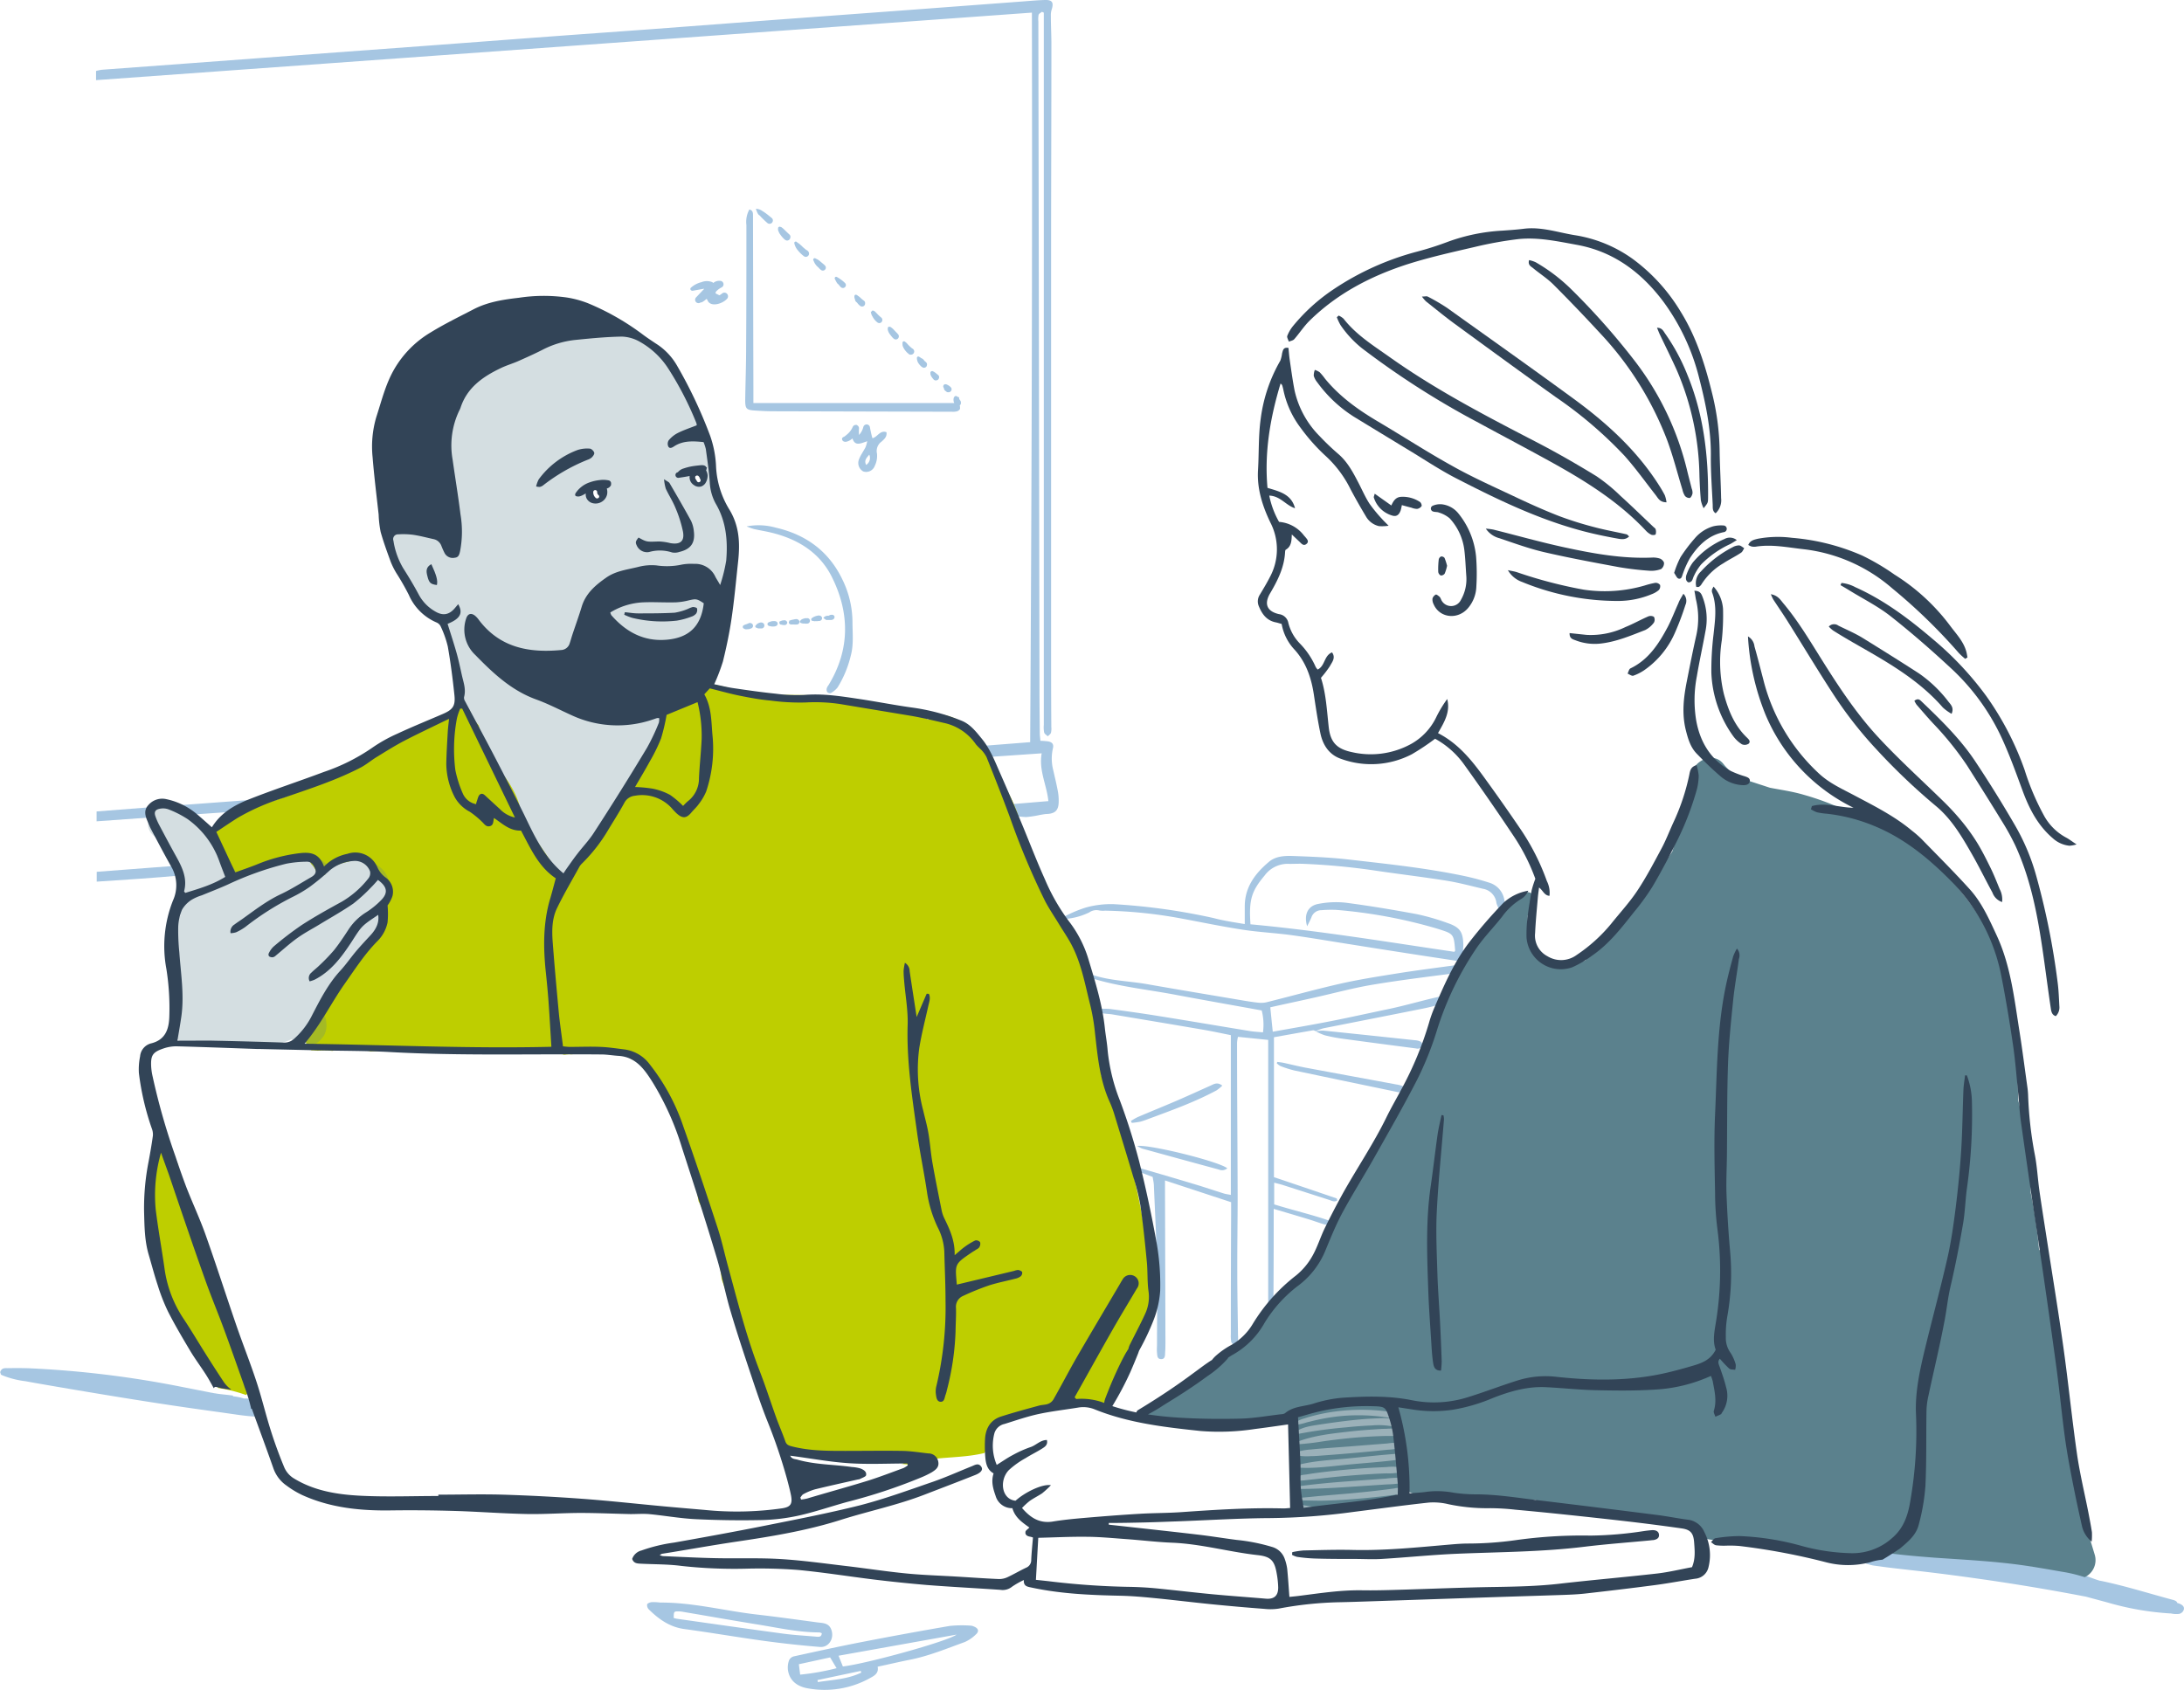 <svg xmlns="http://www.w3.org/2000/svg" viewBox="0 0 555.28 429.76"><g id="a839c323-497f-4b17-bff9-fac1efcb1687" data-name="Calque 2"><g id="b38e8a1f-bc04-4a3c-bb1a-869a4bebaf90" data-name="DÉCOR"><path d="M24.42,20.38V18.05a11.07,11.07,0,0,1,1.47-.31L49.48,16l25.94-1.93,32.73-2.41c10.56-.78,21.12-1.59,31.67-2.37,8.65-.64,17.3-1.25,25.94-1.88L197.65,5l31.25-2.3L260.14.36C262,.22,263.83.05,265.67,0s2.3.59,1.71,2.46a4.46,4.46,0,0,0-.2,1.45c0,2.56.15,5.11.14,7.66,0,17.06-.07,34.11-.08,51.17q0,49.35,0,98.71c0,7.81,0,15.63.06,23.45a4.23,4.23,0,0,1-.1,1.47c-.11.35-.52.59-.8.88-.32-.32-.83-.58-.93-1a7.13,7.13,0,0,1-.08-1.91V75.44q0-35.07,0-70.14V3.22L264.91,3c-.3.26-.76.46-.85.78A6.31,6.31,0,0,0,264,5.46q.15,85,.29,169.92c0,3.69.05,7.39.08,11.09,0,.61.1,1.23.15,1.92a18.64,18.64,0,0,1,2,.16c1.07.21,1.44.77,1.17,1.83a11.67,11.67,0,0,0,.09,5.45c.4,1.8.85,3.59,1.18,5.41a12.79,12.79,0,0,1,.2,3c-.11,1.87-.95,2.62-2.8,2.76-.63,0-1.27.14-1.9.24a27.53,27.53,0,0,1-3.57.55,26.86,26.86,0,0,1-3.66-.42c-.41-.82-.81-1.63-1.35-2.75l10.67-.89c-.42-4.14-2.48-7.82-1.7-12.15l-13.47.93-1.18-2.85,11.72-.92c.37-61.8.57-123.51.44-185.53Z" fill="#a6c6e2"/><path d="M334.58,262.26c-.25-.09-.52-.28-.75-.24-3.28.57-6.56,1.16-9.93,1.76v35.58c5.35,1.81,10.65,3.6,15.94,5.41.07,0,.08.24.16.52-.74.51-1.43.06-2.11-.16l-11.76-3.78c-.66-.21-1.34-.36-2.17-.58v5.52c4.71,1.47,9.51,2.57,14.18,4.19-.51,1.21-1.17,1-1.78.79-1.22-.37-2.42-.82-3.64-1.19-2.83-.86-5.68-1.7-8.88-2.65V310q0,10.33-.07,20.68c0,.86.27,1.93-1.33,2.2V264.46l-7.69-.78a9.91,9.91,0,0,0-.23,1.46c0,13,.12,26,.15,39,0,6.47-.11,12.93-.09,19.4,0,5.33.12,10.66.18,16a6,6,0,0,1-.09,1.69,1.24,1.24,0,0,1-.84.76c-.26,0-.71-.44-.79-.76a8.65,8.65,0,0,1-.1-1.91q0-15.45.07-30.91v-2.68L296.2,300.2v2.35q.06,19.18.11,38.37c0,1.07,0,2.14-.09,3.2,0,.71-.05,1.57-1.05,1.52s-.92-.93-1-1.63,0-1.56,0-2.34c0-6.54.12-13.08,0-19.62-.14-6.8-.5-13.6-.79-20.41,0-.77-.2-1.53-.31-2.33l-4.24-1.61c.52-1,1.17-.59,1.72-.43,4.43,1.29,8.86,2.58,13.28,3.92,2.45.73,4.87,1.56,7.31,2.32.51.16,1.06.22,1.8.37V263.25c-2.36-.47-4.77-1-7.2-1.41-7.63-1.31-15.27-2.58-22.9-3.86-.84-.14-1.71-.13-2.54-.3a6.36,6.36,0,0,1-1.34-.59l.13-.51a23.39,23.39,0,0,1,3,0c4.15.55,8.31,1.13,12.44,1.8,7.78,1.24,15.55,2.57,23.33,3.84,1,.16,2.08.21,3.25.32a14.65,14.65,0,0,0-.32-5.57c-7.36-1.34-14.69-2.62-22-4s-14.68-2.08-21.76-4.36l0-.46A2.36,2.36,0,0,1,278,248c4.43,1.44,9.09,1.48,13.63,2.28,8.11,1.43,16.24,2.77,24.36,4.15,1.33.22,2.67.44,4,.57a6.12,6.12,0,0,0,2.09-.13c6.26-1.56,12.49-3.3,18.79-4.73,4.77-1.07,9.62-1.83,14.45-2.6s9.85-1.41,14.77-2.08a12.91,12.91,0,0,1,1.77,0,2.54,2.54,0,0,1-2.4,2.1c-6.9.9-13.82,1.74-20.68,2.9-4.82.82-9.55,2.11-14.33,3.18-3.18.72-6.37,1.4-9.56,2.1l-1.92.43c.2,2,.4,4,.63,6.21,5.1-.92,9.92-1.74,14.72-2.68s9.73-2.05,14.59-3.06,9.42-2.44,14.21-3.41c.53,1.41-.07,1.95-1,2.2-1.43.41-2.88.77-4.34,1.07q-12.65,2.52-25.28,5a12.07,12.07,0,0,0-1.95.72Z" fill="#a6c6e2"/><path d="M316.48,235c0-1.69,0-3.1,0-4.5,0-4.92,2.68-8.41,6.19-11.36,1.69-1.42,4-1.53,6.11-1.45,4.61.17,9.23.34,13.81.86,9.81,1.13,19.64,2.14,29.32,4.15a63.82,63.82,0,0,1,6.78,1.79,5.46,5.46,0,0,1,3.8,4.48,1.78,1.78,0,0,1-1.29,2.33,7.19,7.19,0,0,1-.73-1.65,4.12,4.12,0,0,0-3.41-3.62c-3-.7-5.93-1.5-8.93-2-6.17-1-12.38-1.72-18.56-2.64a171.57,171.57,0,0,0-18.23-1.71c-1.35-.06-2.7.05-4,0a7.3,7.3,0,0,0-5.83,3c-3.35,4-4,6.15-3.58,12.38,17.36,1.6,34.58,4.46,51.84,7,.07-.12.21-.24.2-.35-.35-4.3-.38-4.22-4.66-5.57a127.31,127.31,0,0,0-25.51-4.74,30.48,30.48,0,0,0-3.82.07,2.67,2.67,0,0,0-2.57,1.88c-.29.69-.65,1.35-1.07,2.21-.88-2.95.16-5.19,2.82-5.68a23,23,0,0,1,7-.31c6.05.79,12.07,1.8,18.07,2.91a58.85,58.85,0,0,1,7.77,2.24c3.23,1.09,4,2.31,4.05,5.67,0,.94-.35,1.9.59,2.75.52.47,0,1.13-.63,1.22a7.47,7.47,0,0,1-2.11-.08q-13.27-2-26.53-4.12c-5-.78-10-1.65-14.94-2.33-4.15-.57-8.35-.76-12.49-1.4-5.12-.78-10.2-1.84-15.29-2.79a117.22,117.22,0,0,0-19.69-2.05,5.61,5.61,0,0,1-1.48-.05,3.18,3.18,0,0,0-2.55.5,17,17,0,0,1-6.59,1.69c.28-.42.37-.71.55-.79a32.68,32.68,0,0,1,5.3-2.18,24.38,24.38,0,0,1,6.84-.83,158.82,158.82,0,0,1,25.51,3.54C311.07,234.15,313.72,234.54,316.48,235Z" fill="#a6c6e2"/><path d="M244.29,102.14a1,1,0,0,0-.11-.23,2.15,2.15,0,0,0-.18-.24l.14.17a2.83,2.83,0,0,1-.2-.28,1,1,0,0,0-.08-.14l0-.06c0-.1,0-.2,0-.3s-.1,0-.24-.07a.1.1,0,0,0,0,0l-.07-.06-.06,0a.43.43,0,0,0-.21-.14.45.45,0,0,0-.37-.07.44.44,0,0,0-.26.2.63.63,0,0,0-.16.26.24.24,0,0,1,0,.08.75.75,0,0,0-.06.33.91.91,0,0,0,0,.17,2.32,2.32,0,0,0,.05.38,1.51,1.51,0,0,0,.14.35v0H191.55v-4.1q-.06-21.82-.1-43.67c0-.68-.09-1.25-.93-1.44a6.54,6.54,0,0,0-.75,3.94c0,10.44,0,20.88-.07,31.32,0,4.4-.17,8.8-.23,13.21,0,2.22.29,2.53,2.56,2.66,1.42.09,2.84.17,4.26.18l45.81.12a3.78,3.78,0,0,0,1.26-.12c.3-.1.73-.44.73-.67s0-.55-.07-.83a.5.5,0,0,0,.18-.2.8.8,0,0,0,.12-.43v0Z" fill="#a6c6e2"/><path d="M189.82,133.87a16.07,16.07,0,0,1,7.39.31c7.69,1.76,13.54,6,17,13.26a24.8,24.8,0,0,1,2.53,10.69c0,2.9.35,5.82-.45,8.69a27.46,27.46,0,0,1-3.33,8,5.67,5.67,0,0,1-1.73,1.44,1,1,0,0,1-.92-.27,1.31,1.31,0,0,1-.09-1,2.51,2.51,0,0,1,.42-.74c5.5-9,5.45-18.38.82-27.6-3.19-6.34-8.94-9.72-15.76-11.29-1.31-.3-2.65-.51-4-.82A16.72,16.72,0,0,1,189.82,133.87Z" fill="#a6c6e2"/><path d="M44.58,204.85l24-1.78a6.56,6.56,0,0,1-5,3c-5.22.47-10.45.76-15.67,1.17-1.7.13-2.36-1.24-3.48-2Z" fill="#a6c6e2"/><path d="M24.59,224.21v-2.5l21.13-1.61c.21.49.34.74.42,1s.19.81.34,1.49C39.14,223.27,31.93,223.73,24.59,224.21Z" fill="#a6c6e2"/><path d="M225.38,109.91c-1.64-.58-2.27,1.22-3.55,1.54a5.67,5.67,0,0,1-.2-.67c-.18-.73-.34-1.48-.47-2.22a.87.87,0,0,0-.83-.63.9.9,0,0,0-.82.63,4.6,4.6,0,0,1-1.11,2.06s0-.08,0-.1a10.68,10.68,0,0,1,0-1.6.88.88,0,0,0-.64-.84h0l0-.12-.09.11a.85.85,0,0,0-.83.42,5.1,5.1,0,0,1-1.08,1.63,8,8,0,0,1-.76.66,3.65,3.65,0,0,1-.31.24l-.17.08s-.36.17-.12.09a.43.43,0,0,0-.31.41c0,.59.55.82,1.06.74a3.14,3.14,0,0,0,1.34-.64c.09-.06.16-.14.25-.21h0c.64,2.07,2.09,1.28,3.74.72l0,.06a7.83,7.83,0,0,1-.43,1.49c-.52,1-1.21,1.93-1.63,3a2.47,2.47,0,0,0,1.06,3.13,2.33,2.33,0,0,0,2.94-1.44,5.72,5.72,0,0,0,.56-3.06,2.93,2.93,0,0,1,1.19-3.11C224.81,111.68,225.57,111.08,225.38,109.91Zm-5.17,8.33c-.56-1.21.11-1.76.8-2.62A2.1,2.1,0,0,1,220.21,118.24Z" fill="#a6c6e2"/><path d="M324.75,270.06c.52.07,1,.11,1.55.22,1.86.4,3.71.87,5.59,1.23,7.72,1.44,15.45,2.85,23.18,4.29a6.88,6.88,0,0,1,1.63.44c.27.12.62.62.55.77a1.39,1.39,0,0,1-.84.74,3.89,3.89,0,0,1-1.47-.11q-12.88-2.67-25.78-5.39a27.31,27.31,0,0,1-3.63-1.15,3.56,3.56,0,0,1-.91-.71Z" fill="#a6c6e2"/><path d="M334.58,262.27a9.25,9.25,0,0,1,1.87-.18q11.64,1.2,23.27,2.45a3.8,3.8,0,0,1,1.43.34,1.24,1.24,0,0,1,.57,1c-.06.3-.52.58-.87.75a1.58,1.58,0,0,1-.83,0c-6.19-.81-12.38-1.61-18.56-2.46a42.18,42.18,0,0,1-4.59-.87,14.29,14.29,0,0,1-2.29-1Z" fill="#a6c6e2"/><path d="M287.52,285.09a15.81,15.81,0,0,1,1.73-1c3.25-1.39,6.54-2.71,9.79-4.11,2.93-1.26,5.82-2.59,8.73-3.89.87-.39,1.73-1,3,0a10.72,10.72,0,0,1-1.44,1.19c-5.57,3-11.52,5.12-17.43,7.31a18.21,18.21,0,0,1-2,.67,19.32,19.32,0,0,1-2.14.3Z" fill="#a6c6e2"/><path d="M38.28,205.29l.19,2.58-13.91,1v-2.51Z" fill="#a6c6e2"/><path d="M289.12,291.43c3.21-.44,21,4,22.92,5.69a2.05,2.05,0,0,1-2.15.31q-9.76-2.64-19.52-5.34A8.28,8.28,0,0,1,289.12,291.43Z" fill="#a6c6e2"/><path d="M184.91,74.79a.91.91,0,0,0-1.2-.24,7.1,7.1,0,0,1-.8.55l-1-.5c.05-.18.08-.3.1-.4a4.89,4.89,0,0,1,1.53-1.15.88.88,0,0,0-.2-1.59,2.34,2.34,0,0,0-2,.51c-.08-.07-.15-.15-.23-.21a3.69,3.69,0,0,0-2.77,0,6.14,6.14,0,0,0-2.67,1.4.37.37,0,0,0-.14.31l-.09.1h.1a.53.53,0,0,0,.57.37c.78-.13,1.56-.27,2.33-.42l.56-.09,0,.07-2,2.11a.86.86,0,0,0,1.11,1.31,1.35,1.35,0,0,0,.35-.06,4.58,4.58,0,0,0,1.13-.83l.21.12c.65,2.17,3.86,1.13,5-.11A.93.93,0,0,0,184.91,74.79Z" fill="#a6c6e2"/><path d="M205.65,64.22a.91.91,0,0,0-.37-.49l-.19-.14h0l-.06,0-.21-.17h0l-.14-.11-.59-.5a2.92,2.92,0,0,0-.44-.42,3.28,3.28,0,0,0-.34-.31l-.22-.18s-.14-.11-.05,0l-.16-.13a2,2,0,0,1-.31-.24c-.25-.23-.72,0-.6.35,0,.15.08.3.12.45a3.49,3.49,0,0,0,.22.53,4,4,0,0,0,.63.9,7.79,7.79,0,0,0,1.53,1.45.82.82,0,0,0,.63.08.84.84,0,0,0,.48-.37A.8.8,0,0,0,205.65,64.22Z" fill="#a6c6e2"/><path d="M219.88,76.72a1,1,0,0,0-.29-.3l-.14-.1-.28-.22.16.12c-.19-.15-.37-.31-.55-.47a.84.84,0,0,0-.26-.23l-.16-.14-.07-.07c-.14-.1-.16-.12,0,0l-.05,0-.2-.16a1.56,1.56,0,0,0-.28-.16.35.35,0,0,0-.52.3,1.07,1.07,0,0,0,0,.4c0,.13.08.25.13.37l0,.07a1,1,0,0,0,.49.78c.12.15.24.31.37.45a3,3,0,0,0,.25.25.69.69,0,0,0,.13.11.85.85,0,0,0,.79.21.76.76,0,0,0,.55-.72A.87.87,0,0,0,219.88,76.72Z" fill="#a6c6e2"/><path d="M228.41,85.1a6.87,6.87,0,0,0-.58-.63l-.48-.51a4.48,4.48,0,0,0-.59-.56l-.13-.09,0,0a.88.88,0,0,0-.29-.18s0,0-.06,0h0a.37.37,0,0,0-.38,0,.38.38,0,0,0-.18.32s0,0,0,.08,0,0,0,0a.7.7,0,0,0,0,.25l0,.08c0,.11.06.21.09.32a2.68,2.68,0,0,0,.39.75v0a1.09,1.09,0,0,0,.13.17c.13.17.25.34.39.5a3.09,3.09,0,0,0,.63.62.79.79,0,0,0,.95-.12A.82.82,0,0,0,228.41,85.1Z" fill="#a6c6e2"/><path d="M231.92,88.61l-.08-.06-.44-.38c-.15-.15-.32-.3-.47-.46l-.41-.46a1.59,1.59,0,0,0-.32-.26l-.11-.08h0s0,0,0,0a.38.38,0,0,0-.46-.06.37.37,0,0,0-.17.37s0,0,0,0,0,.15,0,.17a.86.86,0,0,0,0,.16,1.49,1.49,0,0,0,.07.47,3.79,3.79,0,0,0,.39.78,4.94,4.94,0,0,0,1.09,1.19.91.91,0,0,0,.37.21l.23,0a.8.8,0,0,0,.66-.33.8.8,0,0,0,.16-.62A.88.88,0,0,0,231.92,88.61Z" fill="#a6c6e2"/><path d="M222.38,79.18h0C222.31,79.13,222.35,79.16,222.38,79.18Z" fill="#a6c6e2"/><polygon points="222.38 79.18 222.38 79.19 222.38 79.19 222.38 79.18" fill="#a6c6e2"/><path d="M224.09,80.79c-.35-.28-.68-.59-1-.91h0a.81.81,0,0,0-.18-.19l-.27-.28-.1-.11-.14-.11-.2-.14A.52.52,0,0,0,222,79a.27.27,0,0,0-.38.25l-.21,0a2.73,2.73,0,0,0,.5,1.36c0,.06.06.13.1.19a4.27,4.27,0,0,0,1,1.14.85.85,0,0,0,.55.23.78.78,0,0,0,.54-.23.76.76,0,0,0,.23-.55A.73.73,0,0,0,224.09,80.79Z" fill="#a6c6e2"/><path d="M209.87,67.69a1.56,1.56,0,0,0-.23-.28l-.13-.12-.27-.23-.59-.49a4.37,4.37,0,0,0-.68-.52,2.91,2.91,0,0,0-.3-.17,2.16,2.16,0,0,1-.34-.17.38.38,0,0,0-.52.52.56.56,0,0,0,.05.08h0A3.78,3.78,0,0,0,208.06,68l.09.1a3.52,3.52,0,0,0,.67.61.76.76,0,0,0,.93-.12.83.83,0,0,0,.2-.34A.74.74,0,0,0,209.87,67.69Z" fill="#a6c6e2"/><path d="M196.28,55.5c-.5-.42-1-.83-1.54-1.23-.23-.17-.48-.34-.73-.5l-.2-.12a2.88,2.88,0,0,0-1.63-.55c.34,1,.56,1.51,1,1.72h0a7.57,7.57,0,0,0,.61.66c.42.42.85.83,1.3,1.22a.85.85,0,0,0,1.2-1.2Z" fill="#a6c6e2"/><path d="M235.62,93a.77.77,0,0,0,0-.66,1.64,1.64,0,0,0-.41-.42l-.22-.2a1.27,1.27,0,0,0-.62-.57L234.1,91l.12.1-.28-.23-.16-.1h0l-.05,0a.35.35,0,0,0-.43-.06.39.39,0,0,0-.17.41v0h0a.66.66,0,0,0,0,.14,1.78,1.78,0,0,0,.07.39,2.29,2.29,0,0,0,.29.68,3.88,3.88,0,0,0,.47.6,2,2,0,0,0,.76.57.77.77,0,0,0,.81-.28l.08-.13h.05Z" fill="#a6c6e2"/><path d="M200.88,59.85a1,1,0,0,0-.25-.28l-.3-.28-.58-.56c-.19-.19-.37-.37-.57-.55s-.26-.22-.4-.32l-.15-.11-.08,0-.11-.05c.05,0,.06,0,0,0a.42.42,0,0,0-.62.36s0,.11,0,.17a1.26,1.26,0,0,0,0,.28,4.5,4.5,0,0,0,.2.51,3,3,0,0,0,.18.36l.24.34a6.43,6.43,0,0,0,.62.76c.34.35.75.83,1.3.65a.81.81,0,0,0,.55-.56A.9.9,0,0,0,200.88,59.85Z" fill="#a6c6e2"/><path d="M236.86,94.39h0Z" fill="#a6c6e2"/><path d="M237,94.37h0Z" fill="#a6c6e2"/><path d="M238.72,95.61a1.37,1.37,0,0,0-.38-.38l-.4-.33.15.12a4.94,4.94,0,0,0-.45-.35l-.15-.1a1.51,1.51,0,0,0-.29-.13l.12,0-.08,0a.47.47,0,0,0-.31-.06.45.45,0,0,0-.36.28.58.58,0,0,0,0,.32l0,.09,0-.14a.93.93,0,0,0,0,.29l.06.17a2,2,0,0,0,.14.3l.1.17a4.35,4.35,0,0,0,.32.43l.13.15.06.07,0,0a.27.27,0,0,0,.08.07.3.3,0,0,0,.1.07l.19.08a.58.58,0,0,0,.32,0,.36.36,0,0,0,.2-.06.6.6,0,0,0,.26-.16.94.94,0,0,0,.2-.35A.86.86,0,0,0,238.72,95.61Z" fill="#a6c6e2"/><path d="M236.56,94.67h0s0,0,0-.07Z" fill="#a6c6e2"/><path d="M236.55,94.69v0h0Z" fill="#a6c6e2"/><path d="M215.05,72.32a1,1,0,0,0-.34-.48,8.54,8.54,0,0,0-.94-.77l-.47-.32-.52-.31a.38.38,0,0,0-.45.06.39.39,0,0,0-.06.46l0,0,0,0c.39.79.59,1.18.89,1.34.12.16.24.31.37.46l.17.19a.82.82,0,0,0,.83.26.79.79,0,0,0,.48-.43A.75.75,0,0,0,215.05,72.32Z" fill="#a6c6e2"/><path d="M191.41,158.9a.71.71,0,0,0-.4-.4.77.77,0,0,0-.66,0l-.2.09-.36.15.17-.07a3.31,3.31,0,0,1-.41.14,3,3,0,0,0-.48.22.46.46,0,0,0,0,.79,1.4,1.4,0,0,0,.43.2,1.8,1.8,0,0,0,.52,0,2.48,2.48,0,0,0,.54-.06l.36-.13a.69.69,0,0,0,.33-.19l.12-.15A.73.73,0,0,0,191.41,158.9Z" fill="#a6c6e2"/><path d="M241.93,98.87v-.05l-.08-.18-.11-.15a.46.46,0,0,0-.07-.07,1.14,1.14,0,0,0-.11-.11,4.33,4.33,0,0,0-.41-.3l-.28-.15-.3-.13-.11,0a.28.28,0,0,0-.2,0,.43.43,0,0,0-.28.13.61.61,0,0,0-.13.22.51.51,0,0,0,0,.38l.14.27a.92.92,0,0,0,.54.78l0,0,.06.07.09.06a.34.34,0,0,0,.16.1.32.32,0,0,0,.16,0h0s0,0,0,0h.13l-.12,0a.72.72,0,0,0,.66-.18A.7.7,0,0,0,241.93,98.87Z" fill="#a6c6e2"/><path d="M212,156.52a.75.75,0,0,0-.3-.17.93.93,0,0,0-.23,0l-.24,0a1.54,1.54,0,0,0-.3.11l-.29.14-.06,0a1.34,1.34,0,0,0-1.23.55,3,3,0,0,0,.5.36.36.36,0,0,0,.28.16h.22l-.06,0h0a.75.75,0,0,0,.16,0l.16,0,.33,0h.33a1,1,0,0,0,.72-.28.7.7,0,0,0,.17-.65A.75.75,0,0,0,212,156.52Z" fill="#a6c6e2"/><path d="M209,157.08a.71.71,0,0,0-.33-.43,1.17,1.17,0,0,0-.9-.06,3.31,3.31,0,0,0-.45.12l-.2.08a1.87,1.87,0,0,0-.32.15,1,1,0,0,1-.17.1l-.08.06-.1.07a.41.41,0,0,0-.2.4.41.41,0,0,0,.29.34l.11,0,.1,0,.21.06a1.88,1.88,0,0,0,.33,0l.24,0a3.08,3.08,0,0,0,.61-.05l.24,0a.7.7,0,0,0,.24-.09.81.81,0,0,0,.31-.3A.74.74,0,0,0,209,157.08Z" fill="#a6c6e2"/><path d="M203,157.65a.73.73,0,0,0-.5-.21c-.33,0-.65.1-1,.16a2.36,2.36,0,0,0-.38.1l-.19.07,0,0-.23,0,0,.19,0,0a.47.47,0,0,0,.1.74,1,1,0,0,0,.28.11l.17,0,.33,0h.2a5.49,5.49,0,0,0,.81,0,.43.43,0,0,0,.27-.06.57.57,0,0,0,.23-.15.76.76,0,0,0,.21-.5A.73.73,0,0,0,203,157.65Z" fill="#a6c6e2"/><path d="M205.85,157.55a.7.7,0,0,0-.44-.33,1.09,1.09,0,0,0-.26,0l-.27,0a.9.9,0,0,0-.16,0l-.38.1a3.66,3.66,0,0,0-.46.18.92.92,0,0,0-.41.44l.11-.18c.07-.07,0,0,0,0a.38.38,0,0,0-.18.43.4.4,0,0,0,.37.28h0a1.34,1.34,0,0,0,.38.1l.35,0a3,3,0,0,0,.9,0,.72.72,0,0,0,.53-.7A.74.74,0,0,0,205.85,157.55Z" fill="#a6c6e2"/><path d="M200.1,158.14A.42.42,0,0,0,200,158a.61.61,0,0,0-.34-.23.91.91,0,0,0-.49,0l.17,0-.26,0-.1,0-.19.06-.18.06a1.81,1.81,0,0,0-.28.12.6.6,0,0,1-.08.08h-.16a1.27,1.27,0,0,0,.07.12.5.5,0,0,0,0,.13.45.45,0,0,0,.13.38l0,0a.8.8,0,0,0,.24.13l.12,0a1.05,1.05,0,0,0,.24.06,2.73,2.73,0,0,0,.4.05l.28,0a.68.68,0,0,0,.27-.1.63.63,0,0,0,.23-.23l.07-.16a.53.53,0,0,0,0-.25A.47.47,0,0,0,200.1,158.14Z" fill="#a6c6e2"/><path d="M197.39,158.07a1,1,0,0,0-.5-.12l-.38,0a3.21,3.21,0,0,0-.43.07l-.4.14a1.6,1.6,0,0,0-.3.13.48.48,0,0,0-.24.52.59.59,0,0,0,.17.27.88.88,0,0,0,.22.1.53.53,0,0,0,.18.05l.48.09a4,4,0,0,0,.49,0,1.33,1.33,0,0,0,.71-.16.69.69,0,0,0,.34-.58A.65.65,0,0,0,197.39,158.07Z" fill="#a6c6e2"/><path d="M193.8,158.34a1.07,1.07,0,0,0-.59,0,1.74,1.74,0,0,0-.4.15l-.21.11a1.26,1.26,0,0,0-.34.35l.08-.11a2,2,0,0,1-.21.2.38.38,0,0,0-.09.35.36.36,0,0,0,.25.24l.26.09a.88.88,0,0,0,.2.09,1.9,1.9,0,0,0,.41,0,2,2,0,0,0,.42,0l.14,0,.06,0,.18-.08.17-.13a.78.78,0,0,0,.19-.33.86.86,0,0,0,0-.39A.76.76,0,0,0,193.8,158.34Z" fill="#a6c6e2"/><path d="M65.5,358.37a1.12,1.12,0,0,0-.13-1A1.05,1.05,0,0,0,65,357a10,10,0,0,0-1.46-.83.81.81,0,0,0-.6-.51l-.25,0H62.6l-.22,0-.37,0a12.41,12.41,0,0,0-2.76-.56c0-.06,0-.12,0-.18-1.38-.21-2.78-.3-4.16-.51h0l-.37-.07c-.21,0-.43-.06-.64-.11l-.08,0-8.48-1.67a257.17,257.17,0,0,0-37.61-4.57c-2-.09-4-.08-6-.05-.7,0-1.59-.12-1.9,1.15l.16,0a.47.47,0,0,0,.24.59,22.7,22.7,0,0,0,6.08,1.58c2.07.39,4.14.74,6.21,1.1q6.33,1.09,12.69,2.14c8.38,1.39,16.77,2.72,25.18,3.9,2.38.34,4.75.66,7.13,1s4.83.73,7.24.86A1,1,0,0,0,65.5,358.37Z" fill="#a6c6e2"/><path d="M553.89,407.74l-.31-.08c-.14-.51-.71-.69-1.28-.84-6.09-1.63-12.13-3.56-18.3-4.82l-.11,0c-.45-.14-.9-.28-1.34-.44-1.61-.58-3.2-1.21-4.81-1.77a27.77,27.77,0,0,0-5-1.27,20.16,20.16,0,0,0-2.57-.26c-.91,0-1.81.13-2.71.13a.36.36,0,0,0-.19.05,155.7,155.7,0,0,0-21.41-3.18c-3-.2-6-.19-9.05-.23l-.55-.07a24.66,24.66,0,0,0-4.62-.34.36.36,0,0,0-.34.47l-.16-.1.06,0a.53.53,0,0,0-.36-.15.52.52,0,0,0-.37.16l0,.06-.4-.08a.84.84,0,0,0-1,.46.72.72,0,0,0-.62.52.85.85,0,0,0,.06.54,18.49,18.49,0,0,0-2.37.3s-.05,0-.08.05c-.5,0-1,.08-1.52.14a.33.33,0,0,0-.08.64,15,15,0,0,0,1.62.46c.63.11,1.28.18,1.92.27,1.2.17,2.41.32,3.61.46l7.19.82q7.23.85,14.44,1.88,13.63,1.93,27.15,4.54c1.86.51,3.72,1,5.58,1.51a72.48,72.48,0,0,0,15.87,2.75l.12,0a6.34,6.34,0,0,0,2,.12,1.57,1.57,0,0,0,1.27-1.09C555.47,408.46,554.62,408,553.89,407.74Z" fill="#a6c6e2"/><path d="M223.14,423.86c.31,1.52-.65,2.19-1.66,2.74a23.75,23.75,0,0,1-16.24,2.74c-2.47-.46-4.5-1.85-4.91-4.64a5.35,5.35,0,0,1,.29-2.47,1.86,1.86,0,0,1,1.22-1c5.74-1.25,11.49-2.52,17.26-3.64q11.16-2.17,22.39-4.1a31.21,31.21,0,0,1,5.3-.07,2.38,2.38,0,0,1,.82.22c1.18.46,1.4,1.25.47,2.05a9.4,9.4,0,0,1-2.79,1.9c-4.72,1.71-9.38,3.65-14.35,4.58C228.43,422.67,226,423.26,223.14,423.86Zm-8.84-.06c6.08-.7,26.63-6.39,28.9-8.1l-30,5.37Zm-10.86,2.08a60.82,60.82,0,0,0,9.26-1.64c-.66-1.09-1.14-1.9-1.64-2.74l-7.95,1.73C203.23,424.18,203.32,424.91,203.44,425.88Zm15.54-.52-.14-.43-11,2.33.1.51C211.68,427.19,215.5,427.05,219,425.36Z" fill="#a6c6e2"/><path d="M167.85,407.55c8.34-.05,16.4,2.11,24.62,3.05,5.14.59,10.27,1.31,15.4,2,1.39.18,2.86.12,3.49,1.84.81,2.19-.61,4.59-2.9,4.4q-7.1-.58-14.15-1.54c-6.75-.92-13.46-2.09-20.21-3-3.77-.48-6.56-2.48-9.13-5a1.54,1.54,0,0,1-.44-1.28c.12-.31.76-.54,1.2-.58A13.72,13.72,0,0,1,167.85,407.55Zm41.09,7.8a2.41,2.41,0,0,0-.6-.21c-5.42,0-10.69-1.22-16-2.06-6.17-1-12.31-2.09-18.47-3.13a7.74,7.74,0,0,0-1.27-.16c-1.26,0-1.31,0-1.3,1.69.26.06.53.15.8.19,9,1.27,18,2.57,27,3.78,2.81.38,5.65.52,8.48.78C208.24,416.28,208.87,416.32,208.94,415.35Z" fill="#a6c6e2"/></g><g id="ba2758dd-d142-463a-9a6d-47a9ab56a0ca" data-name="COULEURS"><path d="M184,132.25c-1-2.71-1.95-5.14-2.61-7.6a91.43,91.43,0,0,0-1-10.15,5,5,0,0,0-1.12-2.54c-.2-1.34-.45-2.67-.78-4-2.53-10-9.95-17.66-18.06-23.6-1.94-1.41-4.62-.84-6.36.67a5.92,5.92,0,0,0-3.32,1,7.19,7.19,0,0,0-6.43-1.74,4.5,4.5,0,0,0-2.06,1c-3.06-3-8.5-1.61-9.11,2.65-2-2.47-5.47-1.72-7.53.47-3-1.73-8.11.46-8.4,4.7a22.28,22.28,0,0,0,0,3.06c-3.15-1.18-7.66.76-7.6,4.87a25,25,0,0,0,1.46,7.55q2.63,12.24,6.24,24.2a6.05,6.05,0,0,0-4.61.75,5.31,5.31,0,0,0-4.44,1.11c-2.45-4.72-9.9-1-8.73,4.07a36.15,36.15,0,0,0,11.91,18.86,5.24,5.24,0,0,0,1.27.8c1.75,5.79,3.17,11.69,4.43,17.68,2.48,11.72,8.81,22.59,13.83,33.38,1.8,3.86,3.43,10.6,7.51,12.77,5.24,2.8,8.63-2.08,11.46-5.71a271.17,271.17,0,0,0,20.6-30.35c2.63-4.49-1.69-8.77-6.19-8.06-10.63,1.67-21.15-2.71-30.83-6.55-2.26-.9-4.1-1.48-5.41.35-.82-3.45-2-5.14-2.95-8.5a36.75,36.75,0,0,0,6.53,6.77c3.31,2.58,7.15,1.22,8.38-1.73,4.22,2.2,9.31-3.05,7-7.75,0-.11-.1-.22-.16-.33a5.65,5.65,0,0,0,7.19-1.1c4.89,1.76,8.37,5.91,14,5.92,5.21,0,11.7-3.48,13.15-8.74a24.12,24.12,0,0,0,.76-4.83A4.36,4.36,0,0,0,185.2,148C186,142.61,185.89,137.42,184,132.25Zm-31-6.57s-.09,0-.12.08a1.42,1.42,0,0,1,0,.29,2.44,2.44,0,0,1-.07.46,1,1,0,0,1-.7.69,1,1,0,0,1-.53,0,.92.92,0,0,1-.44-.25,5.86,5.86,0,0,1-.37-.5,2.31,2.31,0,0,1-.21-.45l0-.08,0-.21a1.12,1.12,0,0,1-.28-.73,1,1,0,0,1,1-1,.73.73,0,0,1,.38.08,1.1,1.1,0,0,1,.14.09,1,1,0,0,1,.53-.17,1,1,0,0,1,.71.29.83.83,0,0,1,.2.32.86.86,0,0,1,.09.39A1,1,0,0,1,153,125.68Zm26-3a1.05,1.05,0,0,1-.29.71.72.72,0,0,1-.32.2.66.66,0,0,1-.39.09h-.42a1,1,0,0,1-.5-.14.93.93,0,0,1-.36-.35,5.28,5.28,0,0,1-.29-.69,3,3,0,0,0-.11-.32s0,0,0,0a1,1,0,0,1-.14-.5l0-.27a1,1,0,0,1,.46-.6.67.67,0,0,1,.37-.11.78.78,0,0,1,.4,0,.75.75,0,0,1,.34.18l0,0,.21,0a1,1,0,0,1,1,1Z" fill="#5b818d" opacity="0.26"/><path d="M292.33,329.11a105.78,105.78,0,0,0-.69-11c-1.51-14.31-5.65-28.07-9.91-41.76a5.91,5.91,0,0,0-1.69-2.73c-.32-5.07-.65-10.13-1.21-15.17-1.45-13.21-9-25.1-16.11-36.34a6.33,6.33,0,0,0,.16-1.3,6.36,6.36,0,0,0-.77-2.77c-.76-1.3-.53-.72-.86-1.08,0,0,0,0-.05-.06a.34.34,0,0,0-.08-.09.23.23,0,0,0-.07-.07l-.29-.23a38.18,38.18,0,0,0-8.37-20.89c-1.86-6.44-5.45-12.2-12-13.71A4.62,4.62,0,0,0,236,183c-14.76-6.75-31.08-6.61-47-6-.85-.54-1.69-1.08-2.5-1.63l-.16-.11c-.22-.07-.44-.16-.67-.22l-.26-.08c-.94-.26-1.91-.46-2.88-.64-.66-.11-1.32-.22-2-.35a5,5,0,0,0-1,.59c-3.19-2-8.19-.2-7.55,4a6,6,0,0,0-3.22,3.42q-2.66,7.06-5.31,14.14c-1.47,1.76-2.76,3.72-3.91,5.26a92.32,92.32,0,0,0-9.31,15.47,4.45,4.45,0,0,0-2.06,1.43,37.37,37.37,0,0,0-4.39,6.56c-3.53-5.65-7.31-11.13-11.29-16.48.18-3.65-1.74-7.38-3.76-10.28a5.58,5.58,0,0,0-3.43-2.29c-1.36-3.72-2.57-7.5-3.6-11.34a9.27,9.27,0,0,1-2.29-3.87,6.09,6.09,0,0,0-3.66-.93l-.7.61a13.06,13.06,0,0,1-2.16,1.84,11.85,11.85,0,0,1-1.93,1.15.75.75,0,0,0,0,.16,2.48,2.48,0,0,1-.27,0,4,4,0,0,1-.82.22.5.5,0,0,1-.55-.23,5.94,5.94,0,0,0-1.81.55,22.43,22.43,0,0,0-6.36,4.61,5.2,5.2,0,0,0-.7.92c-4.82,2.21-9.39,5-14.15,7.39a127.27,127.27,0,0,1-27.05,9.64A4.66,4.66,0,0,0,56,209.06a4.27,4.27,0,0,0-1.76,5c.62,1.87,1.27,3.71,2,5.54a6.24,6.24,0,0,0,4.15,3.85.52.52,0,0,1-.2-.28.5.5,0,0,1,.35-.61c.39-.12.78-.22,1.17-.32a8.31,8.31,0,0,1,1.91-.33.51.51,0,0,1,.46.32l.85-.34a9.14,9.14,0,0,0,.87-.74,5,5,0,0,0,.79.12l0-.06a7.72,7.72,0,0,1,4.66-1.77,12,12,0,0,1,5.35-.59.52.52,0,0,1,.45-.73,2,2,0,0,1,2,1.55,5.32,5.32,0,0,1,1.43,2.19.41.41,0,0,1,0,.31,5.18,5.18,0,0,0,2.32.27.49.49,0,0,1-.09-.88,15.43,15.43,0,0,1,6-2.44,1.61,1.61,0,0,1,1.13-.51,1.64,1.64,0,0,1,.44,0l.11-.05a2.86,2.86,0,0,1,2.65,1,6.85,6.85,0,0,1,.77.91A10.88,10.88,0,0,1,97.14,223l.11.13a33.4,33.4,0,0,0,1.37,4,4.41,4.41,0,0,0-1.52,2.49,6.92,6.92,0,0,0,0,3.43c-.09,2.37-2.73,5.14-3.9,6.82-1.63,2.34-3.28,4.65-4.93,7q-5,6.94-10.13,13.72c-1.49,2-.73,4.82,1,6.51.56,0,1.12.06,1.68.11a14.47,14.47,0,0,1,3.66.05c3.07-.81,6.28-.41,9.37,0a.46.46,0,0,1,.26.13h.23q7.57-.6,15.17-1.05a31.24,31.24,0,0,0,5.76,1.51c.32,0,.64,0,1,0,.91,0,1.82-.09,2.73-.15-.1-.31.05-.7.45-.66l2,.22c1.46,0,2.91,0,4.36.12.54,0,1.08,0,1.61-.07,5-.3,10.09-.83,15.13,0,.43.07.42.53.2.8l.3,0a.61.61,0,0,1,.27.12l1.42-.12a4.17,4.17,0,0,0,.79,0q6.39-.56,12.78-.86a6.15,6.15,0,0,0,.92,1c.4.34.78.7,1.17,1.06a9.79,9.79,0,0,1,5.49,5.25c.93,1,1.86,1.91,2.78,2.88a4.14,4.14,0,0,0-.68,1.24A58.48,58.48,0,0,1,170.9,284c.39.81.76,1.63,1.12,2.45a.56.56,0,0,1,.53.33,73.5,73.5,0,0,1,2.69,8.33,70.21,70.21,0,0,1,2.36,10.36,40.76,40.76,0,0,1,4.06,11.77,35,35,0,0,1,1.82,8.09q3.87,10.93,7.76,21.87c1.95,5.47,3.81,11,5.84,16.41,1.16,3.12,2.54,5.33,4.86,6.68a.41.41,0,0,1,.44-.3q1.16.12,2.31.3a.54.54,0,0,1,.56-.28,48.1,48.1,0,0,0,7.66.82.45.45,0,0,1,.47.42h16a.5.5,0,0,1,0,1H229a28.34,28.34,0,0,0,2.9.24l2.92-.17a22.84,22.84,0,0,0,2.68.68.48.48,0,0,1,.19-.21l.51-.22-.35,0a5.24,5.24,0,0,1-1.08-.24l-.56-.1-.24,0a.5.5,0,0,1-.49-.19,8.2,8.2,0,0,1-1.79-.7c-.57-.31-.06-1.17.5-.86a7.27,7.27,0,0,0,1.66.63.45.45,0,0,1,.33-.05l.18,0a.48.48,0,0,1,.35.05c4.52-.59,9.13-.5,13.57-1.59a10.54,10.54,0,0,0,2.09-6.29l1-.17a.45.45,0,0,1,.15-.19,11.26,11.26,0,0,1,2-1.2.41.41,0,0,1,.3-.14c.48-.21,1-.42,1.46-.59a35.33,35.33,0,0,1,5.65-1.49,20.93,20.93,0,0,1,5.86-1.7,18.56,18.56,0,0,1,6.35-.33l.43-.25a10.28,10.28,0,0,0,2-.76,1,1,0,0,0,.67.31c.38,0,.56.25.87.43a1.32,1.32,0,0,0,1.13.11,1.22,1.22,0,0,0,.27-.15.76.76,0,0,0,.88.4c.68-.25.89-.75,1.21-1.36s.6-1.16.91-1.74l1.71-3.27c.56-1.09,1.14-2.18,1.66-3.29.28-.6.56-1.2.8-1.81a3.4,3.4,0,0,0,.12-.34c2.77-3.18,4-7.74,4.38-12.53.09-.22.18-.44.28-.66A3.84,3.84,0,0,0,292.33,329.11Z" fill="#bece00"/><path d="M62.55,354.77a5.34,5.34,0,0,0,1.1-6.33c-2-3.71-4.09-7.29-6-10.92A5.51,5.51,0,0,0,57.7,335c-1.06-5.77-3.3-11.21-5.53-16.6a5.76,5.76,0,0,0-3.13-3.3,130.1,130.1,0,0,1-2.21-13.24A16.89,16.89,0,0,1,45.18,296a.8.8,0,0,0-.08-.16,22,22,0,0,1-1-2.56,4.89,4.89,0,0,0-5.25-.05c-.74,3-1,6.09-1.81,9.08a.8.8,0,0,1-.1.23c.07,2,.25,4.12.47,6.21a28.71,28.71,0,0,1,.47,3.68,98.16,98.16,0,0,0,6.77,24.24C47.37,340.78,50,345,52.4,349.3A22.13,22.13,0,0,1,55.49,353,35.91,35.91,0,0,1,62.55,354.77Z" fill="#bece00"/><path d="M91.92,218.62a11.55,11.55,0,0,0-8.44,1.84,4.63,4.63,0,0,0-3.09-2.18c-5.54-1.11-11,.95-16.24,2.56-1.35.4-2.69.84-4,1.3a8.44,8.44,0,0,0-.44-.91,7.42,7.42,0,0,0-4.48-3.6A24,24,0,0,0,45.1,205c-4.54-3-10.27,4.21-5.89,7.63a16.12,16.12,0,0,1,6.42,11.49,5.75,5.75,0,0,0,1.77,3.74,4.66,4.66,0,0,0-1.5,4.9c-1.81,3-2.09,6.44-1.49,10.14,1,5.77,1,10.43-.86,16.06-1.07,3.22,1.81,6.82,5.12,6.71,4.33-.14,8.66-.12,13-.15,3.32,0,7.09.46,10.31-.41a11,11,0,0,0,2.16-.85c.08.08.14.18.22.26a3.77,3.77,0,0,0,1.63,1,3.82,3.82,0,0,0,1.94.44l1.34-.18a5,5,0,0,0,2.23-1.3l.78-1A5,5,0,0,0,83,261a2.32,2.32,0,0,0,0-.37,1,1,0,0,0,0-.17,11,11,0,0,0-.18-1.39c-.17-.41-.35-.82-.52-1.24-.12-.19-.24-.37-.37-.54,1.68-2.07,3.19-4.2,4.5-5.92C91.41,244.77,108.71,221.6,91.92,218.62Z" fill="#5b818d" opacity="0.26"/><path d="M532.54,395.24l-4.86-16.09c-.44-8.58-1.76-17.29-2.68-25.69-1.21-11-2.65-22-4.73-32.94a3.94,3.94,0,0,0-1.84-2.69,137.48,137.48,0,0,0-2.13-14.55,105.23,105.23,0,0,0-3.16-23.44c-.11-3.86-.29-7.73-.59-11.59-.72-9.33-1.49-19-5.25-27.66-3.48-8.05-9.25-14.78-15.11-21.19-4.45-4.87-9.8-9.79-16.31-9.81a3.7,3.7,0,0,0-1.77-1.4c-.7-.27-1.41-.5-2.13-.72a68,68,0,0,0-13.32-5.33c-2.89-.86-5.83-1.26-8.66-1.81l-7.58-2.47a14.17,14.17,0,0,1-4.26-3.6c-2.82-3.51-8.15-.38-8.3,3.44a7.39,7.39,0,0,0,.45,2.88q-2.56,8-5.15,16-2.46,3.58-5,7.11c-2.17,3-4.4,6-6.72,8.93a4.26,4.26,0,0,0-3.49,2.61c-.47,1.08-.95,2.15-1.42,3.22-1.67,1.88-3.39,3.72-5.19,5.49a3.26,3.26,0,0,0-.29.36c-4.57,1.08-9.6.26-12.71-3.41a2.54,2.54,0,0,0-1-.71,19.71,19.71,0,0,0,.34-3.61,3.05,3.05,0,0,0-1.26-2.36c0-.1,0-.2,0-.31a2.32,2.32,0,0,0,0-.46c0-.2,0-.39,0-.59.64-.82,1.27-1.63,1.88-2.47,1.32-1.82-1.31-4.49-3.13-3.14a32.55,32.55,0,0,0-6.93,7.5,2.34,2.34,0,0,0-1.93,1.11c-.74,1.22-1.45,2.46-2.15,3.71a33.23,33.23,0,0,0-3.29,4.72c-1.11,1.79-2.14,3.64-3.1,5.52-2,3.86-3.73,7.83-5.4,11.83q-3.91,9.43-7.63,18.95a460.53,460.53,0,0,0-25,44.19,2.26,2.26,0,0,0-.26.14,28.8,28.8,0,0,0-4.34,3.92l-4,4-7.79,7.85c-2,2-3.87,4-5.7,6.08l-.9.47a.4.4,0,0,0-.52-.3,6.45,6.45,0,0,0-2.53,2c-2,1.24-4,2.57-6,3.89q-5.32,3.6-10.59,7.27a1,1,0,0,0-.42.63s.05,0,.08,0c.36,0,.68-.1,1-.1a.5.5,0,0,1,.24.93l.12.07a6,6,0,0,1,.85.13l.14,0a4.83,4.83,0,0,0,.71,0h.22l.11,0,.1,0a.49.49,0,0,1,.68.18.46.46,0,0,1,.06.23,48.28,48.28,0,0,0,10.86-.87l.09,0h.41a2.83,2.83,0,0,0,.65,0l1.34,0,5.84-.13a3.67,3.67,0,0,0,2.09.29l4-.59a30,30,0,0,0,8.88-.66c1.14,5,2.1,10.06,3.08,15.09a5.6,5.6,0,0,0-.8,4.73,5.17,5.17,0,0,0,3.9,3.71c2.2.46,4.75-.33,6.93-.67l13.45-2.1a2.41,2.41,0,0,0,1.64-1.17,3.06,3.06,0,0,0,1.23-1.24c4.64,2.83,10.47,2.7,15.74,2.87,6,.2,12,.18,18,0,6.95,3.63,14.45,3.6,22.15,3.4a5,5,0,0,0,.9.29c3.56.8,7.1,1.63,10.65,2.45l4.84,1.12c.46.11,2,.75,2.94,1a4.15,4.15,0,0,0,2.76,1.82c7.13,1,14.33,1.79,21.55,2.26a21.55,21.55,0,0,0,14.38,3.17,23.56,23.56,0,0,0,9-3.61,6.49,6.49,0,0,0,1.76,1.82c3.56.43,7.13.73,10.7,1,7.35.51,14.72.87,22,1.88,3.44.48,6.88,1.09,10.3,1.69a36.86,36.86,0,0,1,5.78,1.39A4.8,4.8,0,0,0,532.54,395.24Z" fill="#5b818d"/><path d="M353.88,359.12a50.4,50.4,0,0,0-12.81-.34,48,48,0,0,0-6.29,1.05c-1,.25-2.08.53-3.09.87a8.7,8.7,0,0,0-2.66,1.22c-.19.15,0,.46.19.45a13,13,0,0,0,3-.64c1-.24,1.93-.49,2.91-.69a49.42,49.42,0,0,1,6.07-.94,48.57,48.57,0,0,1,12.28.5C354.44,360.76,354.85,359.27,353.88,359.12Z" fill="#9bb1b9"/><path d="M355.77,361.37c-2-.93-4.47-.72-6.64-.62-2.33.1-4.65.34-7,.62s-4.59.6-6.87.95-4.34.65-6.12,2a.26.26,0,0,0,.21.48A114.25,114.25,0,0,1,342.16,363c2.2-.23,4.4-.4,6.6-.49a19.62,19.62,0,0,1,6.35.47C356,363.19,356.66,361.79,355.77,361.37Z" fill="#9bb1b9"/><path d="M355.86,363.36a22.7,22.7,0,0,0-3.4,0c-1,0-2.1.09-3.15.16-2.22.14-4.44.33-6.65.59-4.31.49-8.84,1-12.9,2.58-.3.11-.29.63.09.61a63,63,0,0,0,6.4-.73c2.17-.32,4.35-.58,6.53-.8s4.35-.38,6.53-.48c1.05-.05,2.1-.09,3.15-.11s2.29.06,3.4-.07A.9.9,0,0,0,355.86,363.36Z" fill="#9bb1b9"/><path d="M355.94,366.89a20.28,20.28,0,0,0-3.21.2l-3.22.25-6.56.52c-2.15.16-4.3.31-6.44.48-1.08.08-2.15.17-3.23.29a14.17,14.17,0,0,0-3.24.55c-.46.16-.56.93,0,1a13.52,13.52,0,0,0,3.24.13c1.12,0,2.24-.11,3.35-.19,2.15-.15,4.3-.33,6.44-.51s4.29-.38,6.44-.59l3.22-.33a20.27,20.27,0,0,0,3.4-.43A.72.72,0,0,0,355.94,366.89Z" fill="#9bb1b9"/><path d="M355.31,369.71c-4.28.28-8.57.81-12.84,1.21s-8.58.58-12.68,1.69a.31.31,0,0,0,.08.6c4.22.32,8.52-.33,12.72-.73s8.5-.69,12.72-1.23C356.27,371.13,356.32,369.65,355.31,369.71Z" fill="#9bb1b9"/><path d="M355.93,373.15a12.26,12.26,0,0,0-3.37-.06l-3.43.16q-3.44.19-6.86.5t-6.83.74c-1.12.14-2.24.31-3.36.5a7,7,0,0,0-3,.88c-.21.17-.05.48.15.56a4,4,0,0,0,1.55.09c.56,0,1.13-.09,1.7-.15,1.13-.13,2.27-.24,3.4-.38q3.3-.39,6.6-.67t6.61-.47c1.14-.07,2.28-.12,3.43-.16a14,14,0,0,0,3.37-.25A.68.68,0,0,0,355.93,373.15Z" fill="#9bb1b9"/><path d="M355.65,375.82a25,25,0,0,0-3.23.2l-3.23.23-6.33.46c-4.29.31-8.55.71-12.8,1.28-.41.05-.44.66,0,.66,4.31,0,8.61-.22,12.92-.51l6.46-.43,3.23-.21a25.73,25.73,0,0,0,3.17-.26C356.68,377.08,356.43,375.86,355.65,375.82Z" fill="#9bb1b9"/><path d="M356.16,378.46a4,4,0,0,0-1.62.06l-1.61.22-3.3.4c-2.11.24-4.23.45-6.35.65l-6.37.54c-2.21.17-4.42.45-6.63.59a.33.33,0,0,0,0,.65c2.21,0,4.41.12,6.63.06s4.33-.18,6.49-.34,4.32-.36,6.48-.59c1.06-.11,2.11-.23,3.17-.36l1.7-.21a3.86,3.86,0,0,0,1.58-.37A.72.72,0,0,0,356.16,378.46Z" fill="#9bb1b9"/><path d="M336.09,383.45a22.84,22.84,0,0,0-2.62-.31l-1.29-.23a8.63,8.63,0,0,1-1.33-.24c-.3-.09-.52.39-.22.52s.84.47,1.3.65a7.33,7.33,0,0,0,1.29.38,6.34,6.34,0,0,0,2.87.15A.48.48,0,0,0,336.09,383.45Z" fill="#9bb1b9"/></g><g id="a92f0f52-998e-4b9a-ae4b-993b0f40ae4d" data-name="CONTOURS"><path d="M390.36,223.49a50.59,50.59,0,0,0-5.68-11.12q-6-9-12.36-17.85a22.24,22.24,0,0,0-7.45-6.65,59.14,59.14,0,0,1-5.92,3.95A22.38,22.38,0,0,1,341,193c-3-1-4.65-3.46-5.28-6.47-.69-3.26-1.17-6.57-1.67-9.87-.65-4.3-2-8.29-5-11.54a12.72,12.72,0,0,1-3.19-6.44c-.51-.14-1-.31-1.45-.4-2.38-.45-3.57-2.15-4.4-4.22a3.09,3.09,0,0,1,.32-2.85c.87-1.46,1.76-2.92,2.53-4.44a14.83,14.83,0,0,0,.12-13.91c-2-4.18-3.42-8.56-3.13-13.33.26-4.33.08-8.7.68-13a39.66,39.66,0,0,1,5-14.83,8.74,8.74,0,0,0,.44-1.83c.21-.72.26-1.64,1.62-1.39.11,1,.17,2,.33,3.08.38,2.6.73,5.2,1.23,7.77a23.79,23.79,0,0,0,6.39,11.61,62.09,62.09,0,0,0,4.77,4.55c2.31,2,3.71,4.65,5.08,7.3.92,1.76,1.71,3.61,2.78,5.27a37.35,37.35,0,0,0,3.21,3.92c.4.46.85.88,1.67,1.72a11.1,11.1,0,0,1-2.46.1,5.16,5.16,0,0,1-3.32-2.5c-1.35-2.25-2.65-4.53-3.88-6.85a28.73,28.73,0,0,0-6.47-8.61,48,48,0,0,1-6.21-7,24.06,24.06,0,0,1-4.4-9.62A11.27,11.27,0,0,0,326,98c0-.12-.17-.21-.41-.49-2.64,8.73-4.15,17.46-3.33,26.56,2.94.9,6.06,1.55,7,5.18-2.3-.7-3.74-3.13-6.55-3.21a22.25,22.25,0,0,0,2.49,6.68,8.8,8.8,0,0,1,6.35,3.49c.09.1.19.2.28.31.46.55,1.11,1.18.34,1.81s-1.29-.1-1.81-.59l-1.92-1.82c-.05,1.75-.17,3.09-1.52,3.87-.17.09-.18.52-.2.79-.24,3.81-1.9,7.09-3.79,10.3-1.59,2.7-.82,4.59,2.24,5.3a2.77,2.77,0,0,1,2.4,2.27,11.47,11.47,0,0,0,2.88,5.16,20,20,0,0,1,4.06,6,3.7,3.7,0,0,0,.5.66c1.91-.89,1.59-3.55,3.66-4.36,1,1.39,0,2.47-.53,3.47a25.72,25.72,0,0,1-2.29,3c1.31,4,1.51,8.38,2,12.74.46,3.67,2.06,5.33,5.76,6.13a21.32,21.32,0,0,0,15.06-2,15.42,15.42,0,0,0,6.56-7,30.75,30.75,0,0,1,2.72-4.48c.87,3.34-.83,6-2.34,8.67,5.39,2.75,8.9,7.31,12.27,12q4.35,6,8.56,12.2a58.46,58.46,0,0,1,6.85,13.43,6.59,6.59,0,0,1,.66,3.75c-1.33-.1-1.62-1.34-2.65-2.12-.11.91-.23,1.69-.3,2.47-.25,3-.56,6.08-.7,9.12a5.9,5.9,0,0,0,3.12,5.88,6.65,6.65,0,0,0,7.43-.3,40.52,40.52,0,0,0,8.83-8c2.22-2.78,4.66-5.41,6.61-8.36,2.27-3.41,4.19-7.08,6.13-10.7,1.14-2.12,2-4.38,3-6.57A54.89,54.89,0,0,0,429.51,197c.19-1,.35-2,1.83-2.41a12.52,12.52,0,0,1,.55,2.62,14.61,14.61,0,0,1-.53,3.78,73.93,73.93,0,0,1-4.89,12.69c-2,4-4.08,8-6.34,11.81A59,59,0,0,1,415.4,232c-3.17,4-6.31,8.08-10.58,11a26.13,26.13,0,0,1-5.1,3,8.74,8.74,0,0,1-11.6-7.55,34,34,0,0,1,.3-5.51c.26-2.18.64-4.35,1-6.52A26.92,26.92,0,0,1,390.36,223.49Z" fill="#324457"/><path d="M483.07,393.81c2-1.69,4.08-3.38,4.75-6a51.35,51.35,0,0,0,1.72-10c.31-6.38.16-12.78.27-19.17a20,20,0,0,1,.51-3.77c1.38-6.45,2.94-12.87,4.15-19.35.52-2.78.79-5.59,1.45-8.36,1.23-5.25,2.25-10.55,3.17-15.86.52-3,.59-6.07,1-9.1a133.43,133.43,0,0,0,1.27-21.88,19.9,19.9,0,0,0-1.29-6.84l-.46,0c-.14,1.24-.36,2.47-.41,3.7-.21,5.18-.25,10.37-.58,15.54-.31,4.81-.79,9.63-1.39,14.41-.54,4.29-1.14,8.6-2.1,12.8-1.78,7.82-3.89,15.56-5.77,23.35-1.31,5.46-2.51,11-2.21,16.62a102.61,102.61,0,0,1-1.32,21c-.57,3.84-1.54,7.47-4.69,10.18A15.14,15.14,0,0,1,470.83,395a51.7,51.7,0,0,1-13-1.92,68.12,68.12,0,0,0-15.53-2.44,39.55,39.55,0,0,0-6.13.54c-.43.06-.78.68-1.16,1,.43.28.82.72,1.29.8a16.51,16.51,0,0,0,2.54.1,29.58,29.58,0,0,1,3.4.08,166.9,166.9,0,0,1,21.94,4.12,22.21,22.21,0,0,0,11.36,0,13.3,13.3,0,0,1,3.07-.63C480.11,395.77,481.59,394.8,483.07,393.81Z" fill="#324457"/><path d="M460.67,205c3.52-1,7,.39,10.58.42a46.2,46.2,0,0,1-22.44-23.85,62,62,0,0,1-4.39-19.72,3.3,3.3,0,0,1,1.65,2.53c.8,2.79,1.5,5.62,2.25,8.44a48.6,48.6,0,0,0,14.26,24c2.66,2.43,5.79,3.81,8.83,5.43,5.09,2.7,10.24,5.27,14.7,9a28.43,28.43,0,0,1,2.41,2.09c4.15,4.27,8.38,8.48,12.37,12.9,3,3.35,4.84,7.49,6.72,11.54,3.63,7.78,4.52,16.23,5.85,24.56.74,4.7,1.34,9.42,2,14.13.09.63.15,1.27.18,1.91a98.61,98.61,0,0,0,1.66,15c.62,3.05.77,6.19,1.2,9.29.53,3.72,1.12,7.44,1.7,11.15,1.48,9.61,3.07,19.21,4.42,28.83,1.26,9,2.15,18,3.44,27,.72,5.05,1.93,10,2.91,15,.32,1.67.65,3.35.9,5a17.43,17.43,0,0,1-.06,2.41,7.09,7.09,0,0,1-2.45-3.87q-1.4-6.12-2.59-12.29c-.67-3.48-1.32-7-1.79-10.49-.77-5.69-1.31-11.42-2.07-17.11-1.12-8.37-2.32-16.73-3.53-25.09-.87-6-1.82-12.07-2.71-18.11q-1.47-10-2.88-20c-.28-2-.38-4.1-.58-6.15-.45-4.38-.76-8.77-1.39-13.12-.85-5.83-1.82-11.65-2.95-17.43A46.91,46.91,0,0,0,496,224c-5.68-5.75-11.86-10.81-19.41-13.92a44.12,44.12,0,0,0-12.11-3.14,17.73,17.73,0,0,1-2.53-.37,7.69,7.69,0,0,1-1.54-.78C460.52,205.52,460.6,205.28,460.67,205Z" fill="#324457"/><path d="M436.2,130.53c-.88-.55-.71-1.46-.75-2.26-.19-4.11-.51-8.22-.47-12.33.07-6.82-1.32-13.38-3-19.92a55.29,55.29,0,0,0-9.09-19.33C417.34,69.3,410.32,64,401,62.28c-5-.91-9.93-2-15-1.47a97,97,0,0,0-11.07,2c-5.73,1.33-11.5,2.61-17.09,4.39-9.28,3-17.81,7.42-24.85,14.33-1.46,1.43-2.58,3.19-3.93,4.73-.31.35-.91.43-1.37.63-.15-.5-.55-1.1-.4-1.48a9.35,9.35,0,0,1,1.5-2.55A47.19,47.19,0,0,1,339,73.61,70.38,70.38,0,0,1,360.26,64a79,79,0,0,0,7.91-2.53,47.68,47.68,0,0,1,13.71-2.81c1.84-.13,3.69-.25,5.52-.48,4.49-.57,8.71.94,13,1.63a34.32,34.32,0,0,1,14.66,6,46,46,0,0,1,12.24,13.44c4.15,6.68,6.37,14,8.2,21.58A64.14,64.14,0,0,1,437.22,115c.07,3.9.3,7.8.37,11.7A4.51,4.51,0,0,1,436.2,130.53Z" fill="#324457"/><path d="M243.27,326.69l14.62-3.5a3.08,3.08,0,0,1,1-.22c.37.07.89.28,1,.56a1.2,1.2,0,0,1-.39,1.06,3.46,3.46,0,0,1-1.34.59c-2.2.57-4.45,1-6.6,1.68a65.22,65.22,0,0,0-6.68,2.7,3,3,0,0,0-1.82,3.1c.06,2-.09,4-.11,5.95a68.24,68.24,0,0,1-2.2,14.91,9.69,9.69,0,0,1-.35,1.23c-.26.7-.27,1.78-1.26,1.74s-1.09-1.18-1.2-2a5.59,5.59,0,0,1,.16-2.11,86.34,86.34,0,0,0,2.3-21.54c0-4.19-.21-8.37-.31-12.55a15,15,0,0,0-1.66-6.12,31.53,31.53,0,0,1-2.76-9.13c-.75-5.05-1.82-10.06-2.52-15.12-1.26-9.06-2.67-18.1-2.38-27.31.11-3.66-.57-7.34-.88-11-.08-.92-.16-1.84-.15-2.76a15,15,0,0,1,.33-2,2.47,2.47,0,0,1,1.21,2.15c.56,3.77,1.15,7.53,1.78,11.64.94-2.19,1.73-4.05,2.54-5.9,0-.05.26,0,.56,0,.49,1,.11,2-.12,3-.8,3.6-1.74,7.18-2.32,10.81a40.71,40.71,0,0,0,1,15.84c.45,1.94,1,3.86,1.33,5.81.42,2.44.58,4.93,1,7.37.72,4.12,1.56,8.23,2.38,12.33a8.56,8.56,0,0,0,.7,2c1.36,2.81,2.68,5.62,2.59,9.31,1.08-.9,1.77-1.56,2.55-2.12a17,17,0,0,1,2.71-1.64,1.31,1.31,0,0,1,1.21.45,1.62,1.62,0,0,1-.22,1.3c-.2.33-.67.5-1,.74s-.49.29-.72.45C242.56,321.55,242.84,321.41,243.27,326.69Z" fill="#324457"/><path d="M439.35,270.55c.19-5.38.76-10.76,1.3-16.12.36-3.53,1-7,1.46-10.55a2.62,2.62,0,0,0-.5-2.65,11.86,11.86,0,0,0-.95,2c-.62,2.26-1.22,4.52-1.72,6.81-2.4,11-2.38,22.15-2.88,33.27-.31,6.74-.12,13.51,0,20.26a73.48,73.48,0,0,0,.58,8.9,81.11,81.11,0,0,1-.2,22.71c-.41,2.81-1.16,5.57-.22,8.07-1.28,2.53-3.39,3.35-5.57,4s-4.51,1.3-6.79,1.83c-9.25,2.17-18.6,2.09-28,1.08a23.84,23.84,0,0,0-9.7.81c-4.34,1.34-8.57,3-12.91,4.34a28.65,28.65,0,0,1-14.3.78c-5.84-1.18-11.75-1-17.62-.63a33.42,33.42,0,0,0-7.5,1.53c-2.4.72-5.08.65-7.13,2.42a2.09,2.09,0,0,1-1,.25c-3.38.39-6.75,1-10.14,1.11-5.18.13-10.37.08-15.54-.23-2.73-.16-5.45-.42-8.15-.84a43.18,43.18,0,0,0,3.95-2.34c1.92-1.18,3.84-2.37,5.73-3.61s3.67-2.47,5.45-3.79a26,26,0,0,0,5.11-4.42.73.73,0,0,0,.14-.26,11.77,11.77,0,0,1,1.21-.77,21,21,0,0,0,8-8,34.24,34.24,0,0,1,8.82-9.71,21.13,21.13,0,0,0,6.74-8.88c1.34-3.21,2.64-6.45,4.28-9.5,2.56-4.74,5.45-9.31,8.09-14,3.73-6.62,7.52-13.21,11-20a81.39,81.39,0,0,0,4.9-12.24A78.94,78.94,0,0,1,375.48,241c1.93-2.79,4.36-5.23,6.46-7.92a16.58,16.58,0,0,1,4.61-4.34,4.38,4.38,0,0,0,2-2.22,12.31,12.31,0,0,0-6.34,3.12,120.54,120.54,0,0,0-8.66,10c-3.86,5.05-6.39,10.87-8.88,16.68a30.81,30.81,0,0,0-1.35,3.81,86.61,86.61,0,0,1-6.91,16.69c-1.33,2.51-2.78,5-4,7.51-3.23,6.57-7.33,12.64-10.9,19-1.66,3-3.22,6-4.71,9.05-1.14,2.35-1.89,4.91-3.2,7.16a17.13,17.13,0,0,1-4.09,4.83,45.36,45.36,0,0,0-11,12.32,14.88,14.88,0,0,1-5.59,5.43,20.5,20.5,0,0,0-3.66,2.55,7.42,7.42,0,0,0-1.12,1.19c-.4.23-.79.5-1.17.76-.84.57-1.64,1.18-2.46,1.78-1.63,1.2-3.26,2.41-4.93,3.57-3.33,2.33-6.74,4.52-10.22,6.62a1,1,0,0,0-.44.61,53.94,53.94,0,0,1-5.49-1.41l-.62-.2a80.3,80.3,0,0,0,4.6-8.7q1-2.31,1.94-4.66c.09-.24.17-.49.26-.74a2.74,2.74,0,0,0,.19-.34,62.35,62.35,0,0,0,3.45-7.31,25.21,25.21,0,0,0,1.73-7.63,62,62,0,0,0-.86-11.86c-1.25-7-2.74-14.07-4.49-21a160.13,160.13,0,0,0-4.87-15.41,47.48,47.48,0,0,1-3.14-12.77c-.14-1.9-.5-3.79-.71-5.7-.62-5.9-2.37-11.54-4.07-17.17a29.76,29.76,0,0,0-4.95-9.85,51.12,51.12,0,0,1-6.24-10.87c-2.22-4.91-4.13-10-6.21-14.94-1.67-4-3.39-8-5.12-11.93-1.33-3-2.52-6.18-4.67-8.81-1.53-1.87-3-3.81-5.38-4.7A52.5,52.5,0,0,0,232.35,180c-4.7-.63-9.37-1.57-14.07-2.27s-9.11-1.39-13.78-1a39.68,39.68,0,0,1-7.22-.31c-3.59-.37-7.17-.88-10.75-1.41-1.66-.24-3.3-.66-4.94-1a48.52,48.52,0,0,0,2.22-5.81c.9-3.65,1.67-7.34,2.21-11.06.7-4.77,1.13-9.58,1.65-14.38s.29-9.13-2.33-13.34a23,23,0,0,1-3.3-11.12,26.92,26.92,0,0,0-1.48-7.47A118,118,0,0,0,172,92.75a16.06,16.06,0,0,0-5.32-5.43c-1-.67-2-1.33-3-2.06a64.07,64.07,0,0,0-14.18-8.14A25.66,25.66,0,0,0,144,75.64a41.93,41.93,0,0,0-12.1.09c-3.95.45-7.9,1.06-11.5,2.93s-7.36,3.7-10.86,5.85A26.09,26.09,0,0,0,100.17,94C98,97.8,97,102,95.66,106.11a26.52,26.52,0,0,0-.93,10.13c.39,4.88,1,9.74,1.54,14.61a26.94,26.94,0,0,0,.51,4.43c.72,2.58,1.65,5.1,2.57,7.62a19.3,19.3,0,0,0,1.42,2.84,63.7,63.7,0,0,1,3.17,5.54,13.44,13.44,0,0,0,7,7,2.11,2.11,0,0,1,1.05.91,26,26,0,0,1,1.86,5.21c.72,4.11,1.26,8.27,1.69,12.43.28,2.73-.44,3.66-3,4.76-3.84,1.66-7.73,3.23-11.52,5a38.46,38.46,0,0,0-6.48,3.64,49.51,49.51,0,0,1-12.15,6.07c-6.31,2.37-12.73,4.47-19,6.95-3.7,1.46-7.22,3.4-9.52,7.14-1.32-1.17-2.53-2.26-3.77-3.31a17.52,17.52,0,0,0-7.75-3.83,4.64,4.64,0,0,0-4.64,1.5c-1.21,1.31-.79,2.76-.17,4.18.28.65.53,1.32.86,1.94,1.7,3.2,3.38,6.41,5.16,9.56a9.38,9.38,0,0,1,.41,8.6,31.54,31.54,0,0,0-1.67,17.37,63.54,63.54,0,0,1,.74,12.32c-.12,3.12-1.07,5.71-4.53,6.6a3.72,3.72,0,0,0-2.89,3.33,16.23,16.23,0,0,0-.31,4.21A67,67,0,0,0,38.6,287a4.19,4.19,0,0,1,.27,1.84c-.3,2.18-.68,4.35-1.08,6.51a61,61,0,0,0-1.16,12.71c.1,3.69.11,7.4,1.17,11,.76,2.59,1.44,5.2,2.29,7.76a48.64,48.64,0,0,0,2.63,6.73c1.73,3.4,3.69,6.71,5.65,10,1.24,2.07,2.69,4,4,6.05.68,1.07,1.29,2.19,2,3.46a.47.47,0,0,1,.59-.34c.49.11,1,.24,1.46.36l2.31.33a.69.69,0,0,1-.05-.13,7.34,7.34,0,0,1-1.9-2c-1.49-2.24-2.94-4.51-4.38-6.79-1.94-3.06-3.77-6.18-5.78-9.19a30.4,30.4,0,0,1-4.81-12.84c-.71-5-1.62-9.95-2.23-14.95a39.18,39.18,0,0,1,1.36-14.37c.65,1.85,1.33,3.7,2,5.57,3,8.85,6,17.72,9.15,26.55,1.51,4.28,3.27,8.46,4.84,12.72,1.67,4.52,3.26,9.07,4.87,13.61.17.48.33,1,.5,1.46a39.62,39.62,0,0,1,1.56,5.22v0a.86.86,0,0,0,.17,0c1.92,5.28,3.77,10.26,5.53,15.28a8.88,8.88,0,0,0,3.35,4.29,23,23,0,0,0,4,2.4c7.22,3.26,14.88,4,22.69,3.87q8-.1,16,.14c6.1.18,12.2.66,18.3.78,4.55.09,9.09-.26,13.64-.27,4.26,0,8.52.2,12.77.29,1.56,0,3.13-.12,4.67,0,4,.38,7.88,1.09,11.83,1.29,5.61.27,11.23.35,16.83.23a48.84,48.84,0,0,0,9.48-1.15c4.14-.93,8.18-2.33,12.28-3.46a138.06,138.06,0,0,0,18.59-6.14,23.84,23.84,0,0,0,2.88-1.38c.95-.6,1.95-1.26,1.69-2.68a2.54,2.54,0,0,0-2.55-2.14c-2.19-.24-4.37-.6-6.56-.64-4.83-.08-9.66,0-14.49,0-4.55,0-9.1,0-13.55-1.13-.79-.2-1.42-.37-1.74-1.29-.69-2-1.58-4-2.3-6-1.44-4-2.73-8.07-4.26-12-3.34-8.63-5.57-17.58-8-26.48-.9-3.28-1.61-6.63-2.67-9.86-2.8-8.57-5.64-17.13-8.66-25.62a52.41,52.41,0,0,0-8.54-15.86,9.6,9.6,0,0,0-6.39-3.85c-2-.24-4.06-.57-6.1-.65-2.63-.12-5.26,0-7.89,0-.55,0-1.1-.09-1.72-.14-.33-2.7-.71-5.29-1-7.89-.58-6.22-1.15-12.44-1.62-18.67-.21-2.91-.2-5.9,1.1-8.58,1.75-3.62,3.81-7.1,5.75-10.63a4,4,0,0,1,.68-.81,41.36,41.36,0,0,0,6.42-8.19c1.43-2.38,2.93-4.71,4.26-7.14a3.34,3.34,0,0,1,2.68-1.82,10.18,10.18,0,0,1,9.32,3.1,19.07,19.07,0,0,0,1.31,1.39c1.52,1.36,2.48,1.28,3.76-.25.59-.7,1.29-1.32,1.82-2.07a14.26,14.26,0,0,0,1.92-3.24,34.21,34.21,0,0,0,1.61-14.3c-.32-3.51-.2-7.12-2.08-10.43l1.39-1.51c2.7.67,5.15,1.37,7.64,1.87s5.16,1,7.76,1.23a56.71,56.71,0,0,0,8.91.49,42.74,42.74,0,0,1,8.91.41c6,1,12,2,18.05,3,2.72.48,5.41,1.12,8.1,1.75a13.2,13.2,0,0,1,8.31,5.51,17,17,0,0,0,1.19,1.21,7.92,7.92,0,0,1,1.49,2c2.06,5.13,4.09,10.28,6,15.46a190,190,0,0,0,8.9,21.18c1.05,2,2.34,3.89,3.52,5.83s2.32,3.56,3.29,5.44c2.47,4.78,3.37,10.08,4.68,15.22a52,52,0,0,1,1.2,7.13c.67,5.93,1.21,11.87,3.71,17.41a26.6,26.6,0,0,1,1.07,2.78c1.68,5.5,3.37,11,5,16.5a51,51,0,0,1,1.74,7c.69,4.78,1.19,9.58,1.65,14.39.24,2.47.09,5,.42,7.44a10.22,10.22,0,0,1-.84,5.8c-1.18,2.58-2.52,5.09-3.78,7.63a4.64,4.64,0,0,0-.48,1.29c-.31.49-.63,1-.91,1.51-.77,1.41-1.47,2.85-2.14,4.31s-1.28,2.87-1.87,4.33c-.29.73-.58,1.46-.86,2.19a5.57,5.57,0,0,0-.38,1.41,16.15,16.15,0,0,0-7.08-1c-.07,0-.18-.17-.44-.43,3.2-5.69,6.39-11.46,9.65-17.18,2-3.52,4.13-7,6.17-10.47a2.12,2.12,0,0,0-.56-3.15,2.19,2.19,0,0,0-3.09.89c-.32.47-.59,1-.87,1.46-3.54,6-7.11,12-10.6,18-2.09,3.62-4,7.33-6.09,11a2.73,2.73,0,0,1-1.36,1.12c-.72.27-1.55.23-2.3.44-3.21.88-6.43,1.75-9.6,2.76-2.69.85-3.94,2.94-4.12,5.64a33.38,33.38,0,0,0,.06,4.69c.13,1.64.48,3.24,2.11,4.15-.68,2.08-.12,3.91.52,5.74a4.31,4.31,0,0,0,4.26,3.11c.69,2.44,2.57,3.65,4.32,4.92-.4.43-1,.75-1,1.15-.11.74.49,1.08,1.21,1.18a4.14,4.14,0,0,1,.7.21c-.17,2-.36,3.85-.44,5.67a2.07,2.07,0,0,1-1.29,2c-1.61.76-3.14,1.67-4.75,2.42a5,5,0,0,1-2.18.47c-3.55-.15-7.09-.41-10.64-.62-4.32-.26-8.65-.38-13-.81-5.16-.51-10.28-1.31-15.43-1.91-5.5-.65-11-1.42-16.52-1.75s-10.93-.1-16.4-.22c-4.47-.09-8.94-.33-13.41-.52a4.43,4.43,0,0,1-.85-.25c.35-.2.46-.32.59-.34,6.3-1,12.6-2.15,18.92-3.09,8.93-1.32,17.82-2.78,26.45-5.51,7.1-2.25,14.42-3.75,21.39-6.45,4.3-1.66,8.62-3.3,12.9-5,1.5-.6,2-1.36,1.53-2.08-.72-1.08-1.63-.45-2.46-.12-3.3,1.32-6.54,2.79-9.89,3.95-6.17,2.12-12.32,4.38-18.64,6-8,2-16.07,3.56-24.14,5.17-7.66,1.53-15.35,2.92-23,4.28a41.06,41.06,0,0,0-8.26,2,3.37,3.37,0,0,0-2.38,2.15c.4,1.19,1.37,1.17,2.29,1.22,3.4.17,6.84.12,10.21.56a122.65,122.65,0,0,0,16.59.7,127.82,127.82,0,0,1,13,.32c6.5.61,13,1.66,19.44,2.45,4.44.54,8.89,1,13.35,1.38,6.23.49,12.47.8,18.7,1.23a3.78,3.78,0,0,0,3-.79,20.37,20.37,0,0,1,3-1.7c-.11,1.56.85,1.68,1.88,1.9,7.54,1.63,15.19,1.94,22.87,2.1,2.84.07,5.67.32,8.5.6,4.8.47,9.6,1.07,14.4,1.55q6.78.68,13.57,1.19a13.62,13.62,0,0,0,3.61-.08,92.82,92.82,0,0,1,15.23-1.61c2.63-.05,5.25-.14,7.88-.23l29.6-1c6.53-.22,13.06-.41,19.59-.63,1.91-.07,3.83-.15,5.73-.37,5.92-.67,11.84-1.37,17.74-2.15,3.38-.45,6.72-1.09,10.08-1.6a3.76,3.76,0,0,0,3.41-3,12.75,12.75,0,0,0-1.08-8.89,5.2,5.2,0,0,0-4.25-3.13c-2.61-.34-5.18-.87-7.79-1.2q-14.89-1.89-29.82-3.69c-5.5-.65-11-1.58-16.54-1.55a39.28,39.28,0,0,1-5.3-.41,22.47,22.47,0,0,0-6.75-.26c-1.4.22-2.82.27-4.5.42a75.18,75.18,0,0,0-2.84-21.89l3.55.55a33.7,33.7,0,0,0,10.37.06,45.11,45.11,0,0,0,10.18-3c4.4-1.72,8.91-3,13.69-2.71,4.11.21,8.22.66,12.33.75,5,.11,10.09.17,15.12-.15A39.51,39.51,0,0,0,435,349.91a9.67,9.67,0,0,1,.45,1.3c.46,2.5,1.1,5,.29,7.58-.13.42.25,1,.39,1.5.48-.21,1-.4,1.42-.64.11,0,.15-.24.23-.35a7.44,7.44,0,0,0,1.08-6.5c-.41-1.72-1-3.38-1.59-5.07-.23-.7-.7-1.4,0-2.19a30.34,30.34,0,0,0,2.38,2.51c.34.29,1,.22,1.51.31a3.58,3.58,0,0,0,.14-1.39,10.83,10.83,0,0,0-1.29-2.9,6.45,6.45,0,0,1-1.22-4,28,28,0,0,1,.34-5.09,62.18,62.18,0,0,0,.75-16.74q-.64-7.22-.91-14.46c-.13-3.33.07-6.67.1-10C439.15,286,439.08,278.29,439.35,270.55Zm-323.17-87.9a15.71,15.71,0,0,1,.83-2.45h.5l13.41,27.7a7.5,7.5,0,0,1-3.83-2.15c-1.1-1-2.18-2-3.27-3-.52-.47-1.09-1.22-1.79-.71-.46.34-.57,1.17-.82,1.79a3.81,3.81,0,0,0-.16.68,4.62,4.62,0,0,1-3.37-2.69,28.54,28.54,0,0,1-1.91-6A42.42,42.42,0,0,1,116.18,182.65ZM44.79,217.81c-1.48-2.67-2.91-5.36-4.34-8.06a16.28,16.28,0,0,1-.93-2.14c-.37-1.05-.1-1.68,1-1.91a4.06,4.06,0,0,1,2.27.11,25.48,25.48,0,0,1,4.91,2.5A22.29,22.29,0,0,1,55.75,219c.46,1.26.94,2.51,1.52,4-3.18,2-6.69,3-10.17,4.08-.15-.21-.31-.34-.29-.43C47.68,223.38,46.33,220.58,44.79,217.81Zm13.83,19.51a5,5,0,0,0,1.41-.23,13.55,13.55,0,0,0,2.39-1.39,71.43,71.43,0,0,1,11.82-7.52,32.31,32.31,0,0,0,4.58-2.69,62.77,62.77,0,0,0,5.05-4.17,10.45,10.45,0,0,1,6-2.36,4.07,4.07,0,0,1,4.21,2.64,2.11,2.11,0,0,1-.36,1.71,23.93,23.93,0,0,1-6.82,6c-3.48,1.91-7,3.86-10.28,6a84.08,84.08,0,0,0-7.08,5.43,5.82,5.82,0,0,0-1.22,1.72.76.76,0,0,0,.1.75,1.43,1.43,0,0,0,1,.22,1.54,1.54,0,0,0,.71-.42c1.81-1.49,3.54-3.08,5.44-4.44s3.74-2.3,5.61-3.44c2.91-1.77,5.89-3.43,8.68-5.36a41.27,41.27,0,0,0,4.54-4.15c.6-.58,1.14-1.23,1.69-1.84,2.38,1.72,2.64,3.29.8,5.15A21,21,0,0,1,93.11,232a14.34,14.34,0,0,0-4.52,4.42c-1.16,1.78-2.34,3.56-3.66,5.22a48.93,48.93,0,0,1-3.67,3.82c-.65.65-1.4,1.2-2.05,1.86a1.75,1.75,0,0,0-.48,2.25,8.25,8.25,0,0,0,1.27-.43c4.07-2.08,6.72-5.58,9.17-9.28.7-1.06,1.36-2.16,2.11-3.19A8.91,8.91,0,0,1,92.84,235c1-.83,2.18-1.55,3.31-2.35.29,1.83-.38,3.52-2,5.25-1.2,1.3-2.42,2.59-3.56,3.94-1.37,1.62-2.58,3.39-4,4.95-3.09,3.33-5.13,7.3-7.18,11.27a19.8,19.8,0,0,1-4.59,6.08,3.66,3.66,0,0,1-2.68,1q-8.82-.3-17.66-.48c-2.34-.06-4.68,0-7,0H45.11c.35-2.15.71-4.15,1-6.16.77-5.47-.14-10.9-.52-16.34a54.31,54.31,0,0,1-.28-6.37,12.38,12.38,0,0,1,1-4.5,7.46,7.46,0,0,1,2.47-2.5,12,12,0,0,1,2.53-1.1c2.23-.92,4.48-1.78,6.67-2.77a79.35,79.35,0,0,1,14.81-5.27,28.12,28.12,0,0,1,5.28-.51c1.16,0,1.7.88,2.08,1.85s-.22,1.61-1,2.06c-2.59,1.49-5.1,3.11-7.79,4.37-3.57,1.68-6.64,4.08-9.81,6.34-.64.45-1.3.87-1.92,1.34A2.13,2.13,0,0,0,58.62,237.32ZM215.83,372.11c4.93.33,9.9.07,14.86.07l.11.48a5.91,5.91,0,0,1-1.08.68c-3,1.09-6,2.25-9,3.2-5.14,1.59-10.33,3-15.5,4.55a13.2,13.2,0,0,1-1.55.27l-.18-.53c.25-.29.45-.7.77-.85a14.73,14.73,0,0,1,2.94-1.22c3.63-.89,7.3-1.69,10.95-2.52a1.67,1.67,0,0,0,.41-.07c.58-.33,1.55-.6,1.64-1,.2-.95-.72-1.46-1.52-1.75a10.14,10.14,0,0,0-2.09-.34c-4.62-.66-9.34-.58-13.87-1.88-.64-.18-1.41-.11-1.81-1C206,370.86,210.88,371.78,215.83,372.11Zm-63-103.95c1.48,0,3,.27,4.45.36,4.42.28,6.61,3.49,8.67,6.75a71.67,71.67,0,0,1,7.46,16.67c3,9.25,6,18.5,8.78,27.8,1.34,4.41,2.16,9,3.46,13.39,1.59,5.44,3.39,10.83,5.18,16.21,1.34,4,2.69,8.08,4.25,12a135.3,135.3,0,0,1,5.05,14.9c.36,1.37.73,2.74,1,4.13.39,2.14-.17,2.88-2.26,3.21a81.26,81.26,0,0,1-19.71.41c-3.46-.3-6.92-.59-10.38-.91-6.92-.64-13.82-1.41-20.75-1.92q-10.06-.74-20.18-1.05c-5.46-.16-10.93,0-16.4,0v.34c-6.68,0-13.37.27-20-.08-5.88-.31-11.75-1.28-16.9-4.5a6.13,6.13,0,0,1-2.27-2.69c-1.28-3.07-2.43-6.21-3.43-9.38-1.31-4.13-2.3-8.36-3.66-12.47-1.57-4.78-3.44-9.46-5.08-14.22-2.63-7.65-5.1-15.36-7.81-23-1.44-4.07-3.28-8-4.85-12-1-2.64-1.94-5.33-2.83-8a169.18,169.18,0,0,1-5.84-20.46,15.27,15.27,0,0,1-.34-2.32c-.16-2.94.35-3.76,3.18-4.71a9.92,9.92,0,0,1,3.33-.53c6.81.18,13.61.44,20.42.68l.64,0,15.75.36c5.82.13,11.64.1,17.45.42C117,268.54,134.92,268,152.81,268.16Zm-13-39.46c-1.77,6.12-1.71,12.33-1.05,18.59.26,2.47.5,4.94.68,7.42.27,3.75.48,7.5.73,11.5-20.93.5-41.82-.51-62.77-.78C81.54,260.64,84.22,255,87.77,250c2.57-3.66,5-7.42,8.15-10.62a9.38,9.38,0,0,0,2.62-4.81,23.11,23.11,0,0,0,0-4.31,8.88,8.88,0,0,0,1.24-2.37A4.43,4.43,0,0,0,98,223.13a6.56,6.56,0,0,1-2.06-2.59,6.09,6.09,0,0,0-7.61-3.4,11.38,11.38,0,0,0-5.95,3.23c-1.14-3.21-3.2-3.73-6.06-3.41a40.89,40.89,0,0,0-10.86,2.82c-1.84.74-3.72,1.38-5.65,2.08L55,211.56c1.68-1.11,3.53-2.37,5.41-3.56a55.9,55.9,0,0,1,11.68-5.1c6.64-2.3,13.34-4.45,19.6-7.7,1.43-.75,2.69-1.83,4.08-2.68,2.23-1.37,4.45-2.77,6.77-4,3.39-1.77,6.86-3.4,10.3-5.08l1.33-.63c-.13,1.28-.27,2.32-.33,3.36-.15,2.69-.32,5.38-.37,8.07a18.74,18.74,0,0,0,2.2,8.59,9.31,9.31,0,0,0,3.79,3.62,22.51,22.51,0,0,1,3.08,2.53c.57.53,1,1.31,1.89,1.15,1.13-.2.93-1.26,1.17-2.1,2.15,1.43,4,3.31,6.87,3.2,2.4,4.45,4.39,9.17,8.84,12.14C140.8,225.18,140.35,227,139.84,228.7Zm38.55-40.55c-.15,3.26-.52,6.5-.67,9.76a7.29,7.29,0,0,1-2.87,5.89,14,14,0,0,0-1.16,1.16,23.27,23.27,0,0,0-3.35-2.83,15.89,15.89,0,0,0-4.38-1.56,33.39,33.39,0,0,0-4.49-.42c1.24-2.15,2.58-4.36,3.82-6.64a43,43,0,0,0,2.79-5.71,49.85,49.85,0,0,0,1.41-6l7.87-3.24A35.63,35.63,0,0,1,178.39,188.15Zm-8.92-25.46c-5.81.49-10.3-2-14-6.2a2.45,2.45,0,0,1-.29-.73,17.44,17.44,0,0,1,8.41-2.58c2.75-.11,5.52.08,8.27,0a16.47,16.47,0,0,0,3.34-.52c1.78-.4,2-.4,3.74.76C178.28,159.22,175.21,162.21,169.47,162.69Zm7-19.29a13.27,13.27,0,0,0-3,.16,18,18,0,0,1-6.54.23,13.39,13.39,0,0,0-4.63.38c-2.81.7-5.75,1-8.22,2.77-2.72,1.9-5.16,4-6.17,7.34-.72,2.38-1.57,4.71-2.35,7.06-.25.74-.44,1.5-.7,2.24a2.37,2.37,0,0,1-2.18,1.73c-8.2.77-15.6-.6-20.93-7.67a5.47,5.47,0,0,0-1-1.09c-1-.76-1.85-.45-2.23.78a8.82,8.82,0,0,0,2.33,9.23c4.52,4.64,9.2,9.05,15.51,11.33,3.12,1.13,6.09,2.7,9.13,4.07a27.69,27.69,0,0,0,20.55,1c.34-.11.67-.24,1-.33a1.85,1.85,0,0,1,.56,0,3.51,3.51,0,0,1-.08,1.18,53.2,53.2,0,0,1-3,6.34Q158,201,151.07,211.65c-1.26,2-2.89,3.67-4.31,5.53-1,1.28-1.9,2.61-2.84,3.92l-.66,1c-4.87-4-7.39-9.52-10-14.94-2.57-5.21-5.24-10.38-7.92-15.53-2.33-4.46-4.74-8.88-7.11-13.33a1.6,1.6,0,0,1-.25-1c.56-2-.15-3.78-.56-5.63s-.81-3.76-1.33-5.6c-.69-2.44-1.49-4.86-2.29-7.42,3.19-1.28,4-2.71,2.7-5-.3.34-.55.64-.8.94-1.43,1.73-3,2.07-4.89,1a10.82,10.82,0,0,1-4.4-4.49c-1.2-2.25-2.52-4.44-3.89-6.59a19.36,19.36,0,0,1-2.49-7,1.21,1.21,0,0,1,1.2-1.62A19.4,19.4,0,0,1,105,136c1.75.25,3.47.72,5.21,1.1a2.68,2.68,0,0,1,2,1.69,19.8,19.8,0,0,0,.87,1.94,2.35,2.35,0,0,0,2.57,1.1c1-.09,1.15-.9,1.33-1.68a26.35,26.35,0,0,0,.1-9.33c-.57-4.65-1.35-9.27-2-13.91a20.58,20.58,0,0,1,1.67-12.46,4.54,4.54,0,0,0,.35-.78c1.66-5.08,5.62-7.84,10.11-10,1.46-.72,3.05-1.18,4.54-1.83,2-.89,4-1.78,6-2.79a23.31,23.31,0,0,1,8.51-2.6c3.95-.4,7.92-.79,11.89-.85a9.88,9.88,0,0,1,4.6,1.36,20.58,20.58,0,0,1,7.08,6.65,81.42,81.42,0,0,1,7.23,14,2,2,0,0,1,.08.55c-1.67.66-3.35,1.21-4.9,2A7.34,7.34,0,0,0,170,112a1.69,1.69,0,0,0-.1,1.52c.34.68,1,.32,1.47,0,2.31-1.51,4.84-1.36,7.51-1.09a11.64,11.64,0,0,1,.58,1.79c.38,2.81.8,5.61,1,8.43a12.41,12.41,0,0,0,1.54,5.48c2.63,4.49,3.07,9.41,2.64,14.43a40.91,40.91,0,0,1-1.54,6.22c-.55-1-.91-1.5-1.21-2.08A5.61,5.61,0,0,0,176.48,143.4Zm158.2,215.73a53.43,53.43,0,0,1,14.13-1.52c3.4.09,3.46.09,4.5,3.3a24.28,24.28,0,0,1,1,4.75c.44,3.88.76,7.77,1.09,11.65.08.84,0,1.69,0,2.76-7.82,1.75-15.79,2.22-23.94,3.39-.26-1.84-.61-3.5-.72-5.16-.12-2.06,0-4.12-.08-6.18-.16-3.81-.4-7.62-.62-11.7C331.58,360,333.12,359.51,334.68,359.13ZM259.85,383.5a19.24,19.24,0,0,1,1.87-1.73c1-.73,2.2-1.31,3.24-2a26.51,26.51,0,0,0,2.24-2.06c-2.09-.4-6.54,1.72-9,3.94-3.55-.36-4.19-5.15-1.73-7.76a21.82,21.82,0,0,1,4.29-3.07c1.37-.87,2.86-1.58,4.23-2.45.67-.43,1.48-.93,1.18-2.16-1.67,0-2.73,1.33-4.15,1.8a28.65,28.65,0,0,0-4.48,2c-1.37.71-2.64,1.61-4.12,2.53a12.47,12.47,0,0,1-.59-8.06,3.42,3.42,0,0,1,2.57-2.35c2.84-.89,5.67-1.87,8.58-2.51,3.32-.72,6.72-1.1,10.09-1.65a7.66,7.66,0,0,1,4.18.42c8.66,3.51,17.85,4.56,27,5.53a59.8,59.8,0,0,0,13.82-.51c2.73-.34,5.45-.74,8.42-1.16.18,7.11.35,14.11.52,21.26-.46,0-1.09.11-1.71.1-8.6-.22-17.18.33-25.75.93-3.61.26-7.24.22-10.85.44-4.75.28-9.49.65-14.23,1.06-2.69.23-5.38.5-8,.94C264.23,387.4,262,386,259.85,383.5Zm61.94,23.06c-4.53-.39-9.06-.7-13.59-1.13s-9.31-1-14-1.47c-2.47-.24-5-.38-7.44-.41a195.65,195.65,0,0,1-20.38-1.46l-3-.32c.21-3.62.39-7,.6-10.69,4-.09,8-.3,12-.26,3.4,0,6.8.33,10.19.58,4,.28,7.9.77,11.86.93,7.35.3,14.43,2.34,21.7,3.15,3.31.36,4.29,1.34,4.86,4.61a23,23,0,0,1,.39,3.6C325,405.85,323.91,406.75,321.79,406.56Zm41.48-24.44a16.31,16.31,0,0,1,5.05.43,47.44,47.44,0,0,0,10.57,1,59.13,59.13,0,0,1,6.36.38q6.13.56,12.27,1.2c5.51.58,11,1.17,16.51,1.81q6.77.79,13.52,1.75c2.27.32,3,1.2,3.18,3.53.14,2,.39,4.11-.54,6.33-2.88.53-5.85,1.26-8.86,1.61-8.25.94-16.53,1.64-24.78,2.59-5.38.62-10.75.74-16.15.83-8.38.12-16.75.49-25.12.73-3,.09-6,.17-8.95.12-5.5-.09-10.89.77-16.31,1.45-.75.09-1.5.16-2.19.23-.19-2.51-.33-4.83-.56-7.13a12,12,0,0,0-.61-2.48,4.77,4.77,0,0,0-3.25-3.1,47.13,47.13,0,0,0-9-1.78c-3.23-.42-6.45-.95-9.69-1.33-6.41-.76-12.83-1.44-19.25-2.16l-3.57-.39v-.43c3,0,6-.06,9-.13s5.81-.19,8.72-.29c7.73-.29,15.46-.77,23.19-.82a169.07,169.07,0,0,0,21.22-1.56C350.45,383.7,356.85,382.82,363.27,382.12Z" fill="#324457"/><path d="M340.36,80.25a4.81,4.81,0,0,1,1.23.79c3.2,4.11,7.57,6.83,11.74,9.78,11.91,8.46,24.84,15.15,37.77,21.85,5,2.61,9.95,5.46,14.79,8.43a44.25,44.25,0,0,1,6.11,5c2.84,2.57,5.58,5.25,8.36,7.88.21.2.52.38.58.61a2.25,2.25,0,0,1,0,1.31c-.08.17-.8.23-1.11.08a4.54,4.54,0,0,1-1.34-1c-6.8-7.25-15.08-12.47-23.67-17.24-6.27-3.48-12.62-6.81-18.92-10.24a213.55,213.55,0,0,1-29.59-18.91,27,27,0,0,1-5.48-5.91,13.59,13.59,0,0,1-.94-2Z" fill="#324457"/><path d="M450.24,151.11c1.8.34,2.42,1.42,3.16,2.31,3.76,4.47,6.73,9.49,9.82,14.41,4.27,6.81,8.7,13.54,14.13,19.44,5.28,5.74,11.12,11,16.68,16.44a63.93,63.93,0,0,1,4.62,5,50.24,50.24,0,0,1,4,5.54c1.29,2.1,2.4,4.33,3.49,6.55.84,1.72,1.54,3.5,2.26,5.27a5.67,5.67,0,0,1,.63,3.33,3.94,3.94,0,0,1-2.46-2.42c-1.77-3.24-3.38-6.57-5.21-9.76-2.58-4.5-5.2-9-9.3-12.36a160.21,160.21,0,0,1-15.08-14.4A103.11,103.11,0,0,1,465.76,176c-3.78-5.83-7.36-11.79-11.06-17.68-1.24-2-2.57-3.91-3.85-5.87A12.68,12.68,0,0,1,450.24,151.11Z" fill="#324457"/><path d="M486.73,178.22c.94-.75,1.43-.22,1.87.21,4.88,4.67,9.7,9.37,13.48,15,3.58,5.38,7,10.88,10.23,16.45a54.86,54.86,0,0,1,5.42,12.93,188.43,188.43,0,0,1,5.41,26.92c.27,2,.34,4.11.45,6.16a3.09,3.09,0,0,1-.9,2.52c-1-.27-1.16-1.19-1.28-2-.58-3.86-1.08-7.73-1.62-11.6-1.42-10.21-3.06-20.38-7.43-29.85a61.45,61.45,0,0,0-3.4-6.15c-2.89-4.72-5.84-9.41-8.81-14.09A78.77,78.77,0,0,0,491.52,184c-1.45-1.56-2.83-3.18-4.23-4.79A6.26,6.26,0,0,1,486.73,178.22Z" fill="#324457"/><path d="M414.21,136.42c-1,1-2.26.67-3.28.49-2.86-.52-5.71-1.12-8.52-1.86-11.34-3-21.81-8.07-32.16-13.4-4.15-2.13-8.06-4.76-12.07-7.18q-7-4.25-14-8.52a34,34,0,0,1-9.26-8.71,4.68,4.68,0,0,1-.9-1.67,4.18,4.18,0,0,1,.27-1.5,4.67,4.67,0,0,1,1.23.59,15.37,15.37,0,0,1,1.36,1.64c3.74,4.58,8.46,7.94,13.5,10.92,6.29,3.72,12.43,7.71,18.82,11.25,5.33,3,10.9,5.46,16.41,8.07,3.59,1.69,7.22,3.32,10.92,4.75a88.64,88.64,0,0,0,8.92,2.79c2.67.71,5.4,1.19,8.09,1.8C413.77,135.93,413.94,136.2,414.21,136.42Z" fill="#324457"/><path d="M468.19,148.25a9.34,9.34,0,0,1,3.55,1.09c7.27,3.26,13.57,8,19.57,13.11A81.69,81.69,0,0,1,505,177a75.8,75.8,0,0,1,9.77,18.84,63.56,63.56,0,0,0,4.89,11.53,13.9,13.9,0,0,0,5.64,5.63c.79.41,1.5,1,2.67,1.74a8.34,8.34,0,0,1-1.82.34,7.37,7.37,0,0,1-4.2-1.88c-3.8-3.23-6-7.47-7.69-12.06-1.52-4.12-3-8.26-4.79-12.28A56.22,56.22,0,0,0,496,169.91c-4.94-4.59-10-9-15.32-13.2-3.21-2.52-6.94-4.39-10.44-6.54-.75-.47-1.52-.91-2.29-1.36Z" fill="#324457"/><path d="M499.65,167.55a17.55,17.55,0,0,1-1.62-1.48,141.7,141.7,0,0,0-16.95-16.46,41.61,41.61,0,0,0-22.44-9.93c-4.09-.45-8.15-1.32-12.29-.65a3.1,3.1,0,0,1-1.05-.06,3.6,3.6,0,0,1-.8-.38c.45-1.13,1.44-1.33,2.39-1.57a27.61,27.61,0,0,1,8.7-.25,55.7,55.7,0,0,1,17.87,4.51,57.91,57.91,0,0,1,8.22,4.85,52.09,52.09,0,0,1,14.18,13.06c1.49,2,3.33,3.9,4.05,6.44.15.51.21,1,.32,1.56Z" fill="#324457"/><path d="M423.71,127.74c-1.73,0-2.14-1.06-2.78-1.87-2.63-3.35-5.1-6.83-7.94-10A105.75,105.75,0,0,0,395.57,101c-8.6-6.14-17.14-12.38-25.68-18.62-2.51-1.84-4.92-3.82-7.36-5.76a9.06,9.06,0,0,1-1-1.2c.73,0,1.18-.14,1.46,0a49.6,49.6,0,0,1,4.95,2.89C378.68,86,389.43,93.6,400.08,101.4c8.35,6.11,15.95,13,21.6,21.82a31.37,31.37,0,0,1,1.61,2.75A8.72,8.72,0,0,1,423.71,127.74Z" fill="#324457"/><path d="M388.77,66.15a7.42,7.42,0,0,1,1.67.54,44.64,44.64,0,0,1,8.67,6.5,179.16,179.16,0,0,1,16.16,18.13,74.1,74.1,0,0,1,13.79,28.79c.34,1.38.71,2.75,1.05,4.13a2.9,2.9,0,0,1,.21,1.24c-.09.43-.35,1-.68,1.16a1.51,1.51,0,0,1-1.24-.52,4.77,4.77,0,0,1-.63-1.55c-1.29-4.21-2.36-8.49-3.89-12.61a82.67,82.67,0,0,0-17.1-27.27Q401,78.42,395,72.41c-1.59-1.6-3.55-2.83-5.29-4.28C389.17,67.72,388.42,67.34,388.77,66.15Z" fill="#324457"/><path d="M430.79,150.24c1.6,0,1.83.95,2.13,1.69a15.54,15.54,0,0,1,.69,8.59c-.69,3.84-1.55,7.65-2.19,11.49a31.85,31.85,0,0,0-.16,11.23c1,5.55,3.71,9.93,8.66,12.76a23.83,23.83,0,0,0,3.75,1.44c.63.23,1.32.44,1.22,1.24s-.89,1-1.63,1a9.3,9.3,0,0,1-5.52-2c-2.22-1.88-4.32-3.91-6.34-6-1.63-1.67-2.25-3.87-2.81-6.11-1-4.11-.54-8.16.26-12.2s1.56-7.94,2.45-11.87a20.13,20.13,0,0,0-.11-9.07C431.05,151.79,431,151.13,430.79,150.24Z" fill="#324457"/><path d="M367,283.64a4.61,4.61,0,0,1,.13,1c-.62,7.84-1.44,15.68-1.83,23.53-.26,5.23,0,10.49.16,15.73.12,4,.45,8.07.66,12.11q.26,5.1.43,10.2a22,22,0,0,1-.17,2.34c-1.58.07-1.85-1-2-1.9-.27-1.75-.37-3.52-.48-5.29-.28-4.46-.62-8.91-.77-13.37-.31-8.79-.65-17.59.63-26.34.63-4.35,1.12-8.72,1.74-13.07.24-1.67.65-3.31,1-5Z" fill="#324457"/><path d="M377.77,134.44a16,16,0,0,1,1.91.24c6.05,1.51,12.06,3.22,18.15,4.53,7.29,1.58,14.63,2.9,22.16,2.59a5.43,5.43,0,0,1,2.09.27c.44.17,1,.74,1,1.14a1.89,1.89,0,0,1-.75,1.51,7,7,0,0,1-2.9.43,78.31,78.31,0,0,1-7.82-.92c-6.35-1.18-12.7-2.35-19-3.81-3.86-.9-7.61-2.27-11.37-3.54A6,6,0,0,1,377.77,134.44Z" fill="#324457"/><path d="M372.8,146.39c-.16-2.19-.23-4.39-.5-6.57a14.5,14.5,0,0,0-3.72-8,7.7,7.7,0,0,0-2.73-1.47c-.44-.19-1-.1-1.46-.26a.78.78,0,0,1-.13-1.47,4.74,4.74,0,0,1,2.25-.38,6.33,6.33,0,0,1,4.34,2.4,20.55,20.55,0,0,1,4.44,10.88,54.11,54.11,0,0,1,.07,7.64,8.89,8.89,0,0,1-2.1,5.47c-2.62,3.09-7.28,2.55-8.78-1a2.58,2.58,0,0,1-.27-1.42,1.69,1.69,0,0,1,.84-1c.19-.09.68.33,1,.59a3.54,3.54,0,0,1,.39.75,2.77,2.77,0,0,0,5,0A10.56,10.56,0,0,0,372.8,146.39Z" fill="#324457"/><path d="M435.67,149.17a9.48,9.48,0,0,1,2.41,5.71,59.93,59.93,0,0,1-.32,8,35.28,35.28,0,0,0,.51,13.51c1.11,4.13,2.66,8.09,5.85,11.15.46.45,1.07,1,.47,1.59a1.8,1.8,0,0,1-1.71.15,8.1,8.1,0,0,1-2.28-2.16,29.52,29.52,0,0,1-5.49-16.07,75.64,75.64,0,0,1,.56-9.74c.38-3.61.94-7.18-.39-10.71a1.44,1.44,0,0,1,0-.62C435.24,149.89,435.35,149.77,435.67,149.17Z" fill="#324457"/><path d="M383.38,145c1,.22,1.7.31,2.37.54a115.47,115.47,0,0,0,16.86,4.41,36.29,36.29,0,0,0,15.58-1.06,21.43,21.43,0,0,1,2.68-.67,1.42,1.42,0,0,1,1.2.54,1.45,1.45,0,0,1-.33,1.31,6,6,0,0,1-1.82,1.05,22.31,22.31,0,0,1-8.49,1.71A63.78,63.78,0,0,1,387,148,6.78,6.78,0,0,1,383.38,145Z" fill="#324457"/><path d="M433.14,129.25a9,9,0,0,1-.7-2c-.18-2.12-.3-4.25-.36-6.37A70.19,70.19,0,0,0,426.26,94c-1.36-3-2.85-6-4.28-9-.22-.48-.41-1-.69-1.65,1.3,0,1.63.86,2.07,1.48A50.36,50.36,0,0,1,429,95.28c4.13,10,5.37,20.55,5.28,31.3C434.26,127.89,434.24,127.89,433.14,129.25Z" fill="#324457"/><path d="M496.19,181.53a11.52,11.52,0,0,1-2.22-1.6c-6.33-7.28-14.61-11.83-22.81-16.52-1.72-1-3.42-2-5.1-3.07a7.67,7.67,0,0,1-1.09-1,1.83,1.83,0,0,1,2.43-.24c2,1,4.14,1.9,6.07,3.07,4.85,3,9.66,6,14.4,9.07a33.06,33.06,0,0,1,7.51,7.19C496,179.21,496.86,180,496.19,181.53Z" fill="#324457"/><path d="M428,151a2.52,2.52,0,0,1,.52,2.84,69,69,0,0,1-2.61,6.94,22.45,22.45,0,0,1-7.83,9.63,11.7,11.7,0,0,1-2.82,1.43c-.38.12-1-.34-1.45-.54.24-.45.36-1.14.73-1.32,4.63-2.23,7.22-6.28,9.5-10.58,1-1.94,1.78-4,2.69-6C427,152.64,427.44,152,428,151Z" fill="#324457"/><path d="M399.07,161l4.32.46a20.19,20.19,0,0,0,9.89-2c2-.81,3.81-1.84,5.74-2.68a1.64,1.64,0,0,1,1.48.08,1.5,1.5,0,0,1,0,1.48,6.24,6.24,0,0,1-2.22,1.89c-3.62,1.4-7.22,2.94-11.13,3.41a13.47,13.47,0,0,1-6.67-.84C399.81,162.57,399,162.32,399.07,161Z" fill="#324457"/><path d="M425.65,145.7a24.35,24.35,0,0,1,1.62-4,40.06,40.06,0,0,1,3.58-4.74,9.71,9.71,0,0,1,4.72-3.11,8.4,8.4,0,0,1,2.7-.21.85.85,0,0,1,.11,1.67c-4,.77-6.6,3.39-8.7,6.6a23.83,23.83,0,0,0-1.81,4c-.23.59-.31,1.44-1.11,1.23C426.32,147,426.06,146.27,425.65,145.7Z" fill="#324457"/><path d="M356.42,128.46a12.85,12.85,0,0,1-.3,1.34c-.43,1.19-1.11,1.68-2.26,1.28a6.89,6.89,0,0,1-4.58-4.61c0-.17.1-.39.24-.92l4.23,3c.53-1.21,1.15-2.12,2.46-2.2a7.91,7.91,0,0,1,4.82,1.31c.27.18.53.86.4,1.06a1.7,1.7,0,0,1-1.14.7,4.19,4.19,0,0,1-1.43-.31C358.12,128.93,357.38,128.72,356.42,128.46Z" fill="#324457"/><path d="M431.29,149.28a4,4,0,0,1,1.16-3.94,28.28,28.28,0,0,1,8.06-6.17,3.43,3.43,0,0,1,1.61-.47c.46,0,.9.46,1.35.71-.26.39-.43.91-.78,1.13-1.48,1-3.06,1.74-4.53,2.71a16.26,16.26,0,0,0-5.61,5.42,1.93,1.93,0,0,1-.6.57C431.85,149.3,431.68,149.26,431.29,149.28Z" fill="#324457"/><path d="M441.58,137.36c-.75.44-1.19.75-1.67,1a24.94,24.94,0,0,0-7.42,5.21,13.48,13.48,0,0,0-1.78,2.84c-.24.42-.32,1-.6,1.34a1,1,0,0,1-.88.34,1.09,1.09,0,0,1-.56-.77,2.38,2.38,0,0,1,.15-1.24,12.1,12.1,0,0,1,1.55-3,21.13,21.13,0,0,1,8.07-6A2.8,2.8,0,0,1,441.58,137.36Z" fill="#324457"/><path d="M367.92,143.88a10.72,10.72,0,0,1-.61,2,1.15,1.15,0,0,1-1,.47,1.19,1.19,0,0,1-.64-.92,20.7,20.7,0,0,1,.13-3.15,1.06,1.06,0,0,1,.59-.76,1,1,0,0,1,.88.36A14.7,14.7,0,0,1,367.92,143.88Z" fill="#324457"/><path d="M162.35,136.7c2.1,1.17,2.1,1.11,5.13,1a14.09,14.09,0,0,1,2.93.42c2.51.44,3.68-.45,3.24-2.9a31.34,31.34,0,0,0-1.89-6c-.68-1.7-1.7-3.26-2.48-4.93a11.92,11.92,0,0,1-.45-2.42c.8.55,1.23.7,1.41,1,1.85,3.18,3.7,6.36,5.46,9.59a7.94,7.94,0,0,1,.71,2.65c.37,2.95-.76,4.55-3.67,5.25a3.69,3.69,0,0,1-1.88.13,10,10,0,0,0-5.81-.11,2.86,2.86,0,0,1-3.16-1.66C161.52,137.93,161.58,137.66,162.35,136.7Z" fill="#324457"/><path d="M136.31,123.71a7.79,7.79,0,0,1,.65-1.79,21.58,21.58,0,0,1,9.86-7.47,7.82,7.82,0,0,1,3.13-.36c.4,0,1,.6,1.12,1s-.28.89-.59,1.22a3.12,3.12,0,0,1-1.1.62A46.41,46.41,0,0,0,138,123.5a2.25,2.25,0,0,1-.76.33A3.81,3.81,0,0,1,136.31,123.71Z" fill="#324457"/><path d="M155.35,123.13a.78.78,0,0,0-.54-.95,6.78,6.78,0,0,0-2.42-.08,10.53,10.53,0,0,0-2.35.53,7,7,0,0,0-3.73,2.84.35.35,0,0,0-.05.2.38.38,0,0,0,.24.52,1.74,1.74,0,0,0,1,0,4.76,4.76,0,0,0,1-.46l.44-.24a2.24,2.24,0,0,0,.19,1.25,2.4,2.4,0,0,0,1.73,1.26,3,3,0,0,0,2.24-.46,2.91,2.91,0,0,0,1.27-1.88,3.32,3.32,0,0,0-.09-1.43,2.09,2.09,0,0,0,.55-.24c.26-.18.6-.6.54-.81C155.37,123.17,155.35,123.15,155.35,123.13Zm-3.06,3.36a.5.5,0,0,1-.3.23.53.53,0,0,1-.39,0,1.65,1.65,0,0,1-.43-.43,1.83,1.83,0,0,1-.21-.39,2,2,0,0,1-.13-.77.51.51,0,0,1,.5-.5.49.49,0,0,1,.35.15.47.47,0,0,1,.15.35c0,.06,0,.13,0,.19a1.82,1.82,0,0,0,.07.25l.09.16a1.14,1.14,0,0,0,.19.19l-.08-.06a.45.45,0,0,1,.18.18l.05.12A.5.5,0,0,1,152.29,126.49Z" fill="#324457"/><path d="M179.64,119.86a1.75,1.75,0,0,0-.13-.28h0a.72.72,0,0,0,.15-.46l.09-.28-.16,0a1,1,0,0,0-.14-.21c-.47-.48-1.34-.31-1.95-.25s-1.27.15-1.9.27a13.72,13.72,0,0,0-1.7.46,2.93,2.93,0,0,0-1.57,1s0,0,0,0l-.07,0h0l-.17.07a.72.72,0,0,0-.3.9.73.73,0,0,0,.86.42c.7-.1,1.41-.21,2.11-.34l.58-.11a.25.25,0,0,0,0,.07,2.36,2.36,0,0,0,.24,1.33,2.45,2.45,0,0,0,1,1,.93.93,0,0,0,.42.21,2,2,0,0,0,1.22.07,1.66,1.66,0,0,0,.55-.27,2.33,2.33,0,0,0,.53-.51,3.58,3.58,0,0,0,.61-2A2.74,2.74,0,0,0,179.64,119.86Zm-1.51,2.41a.61.61,0,0,1-.13.22l-.1.08a.6.6,0,0,1-.19.06.46.46,0,0,1-.2,0,.56.56,0,0,1-.17-.09.86.86,0,0,1-.13-.14,1,1,0,0,0-.13-.23l-.27-.44v0a.5.5,0,0,1-.05-.13.59.59,0,0,1,0-.13.4.4,0,0,1,0-.2l0-.06A.42.42,0,0,1,177,121h0l.12-.06a.29.29,0,0,1,.13,0h.13a.27.27,0,0,1,.12.06l.11.08h0l.27.36a.53.53,0,0,1,0,.12v0a2.61,2.61,0,0,1,.17.28.55.55,0,0,1,.07.25Z" fill="#324457"/><path d="M109.67,143.47c1.34,2.91,1.66,4.15,1.41,5.31-1.62-.21-2-.55-2.43-2.32C108.35,145.32,108.24,144.24,109.67,143.47Z" fill="#324457"/><path d="M158.87,155.69c1.11.1,2.22.3,3.34.3,3.1,0,6.21,0,9.31-.17a15.06,15.06,0,0,0,3.45-1,5.7,5.7,0,0,1,1.18-.45c.37,0,1,.14,1.07.37a1.64,1.64,0,0,1-.22,1.29,2.59,2.59,0,0,1-1.23.8,19,19,0,0,1-3.67,1,32.37,32.37,0,0,1-11.39-.71,15.64,15.64,0,0,1-2-.79Z" fill="#324457"/><path d="M328.56,394.73a21.42,21.42,0,0,1,2.84-.43c4.19-.09,8.38-.23,12.57-.13,8.34.19,16.6-.68,24.88-1.39,1.42-.12,2.84-.23,4.25-.24a87.43,87.43,0,0,0,12.31-.87,120.68,120.68,0,0,1,18.9-1.15,94.82,94.82,0,0,0,13.57-1.14c.7-.1,1.41-.19,2.11-.24s1.67.11,1.8,1.08-.63,1.32-1.48,1.45c-.28,0-.56.05-.85.08-5.58.53-11.17.94-16.74,1.62-10.67,1.3-21.4,1.32-32.11,1.76-6.46.27-12.89.94-19.34,1.33-2.26.14-4.54,0-6.81,0-3.48,0-7,0-10.44-.12a40.28,40.28,0,0,1-4.24-.41,5.14,5.14,0,0,1-1.28-.52Z" fill="#324457"/></g></g></svg>